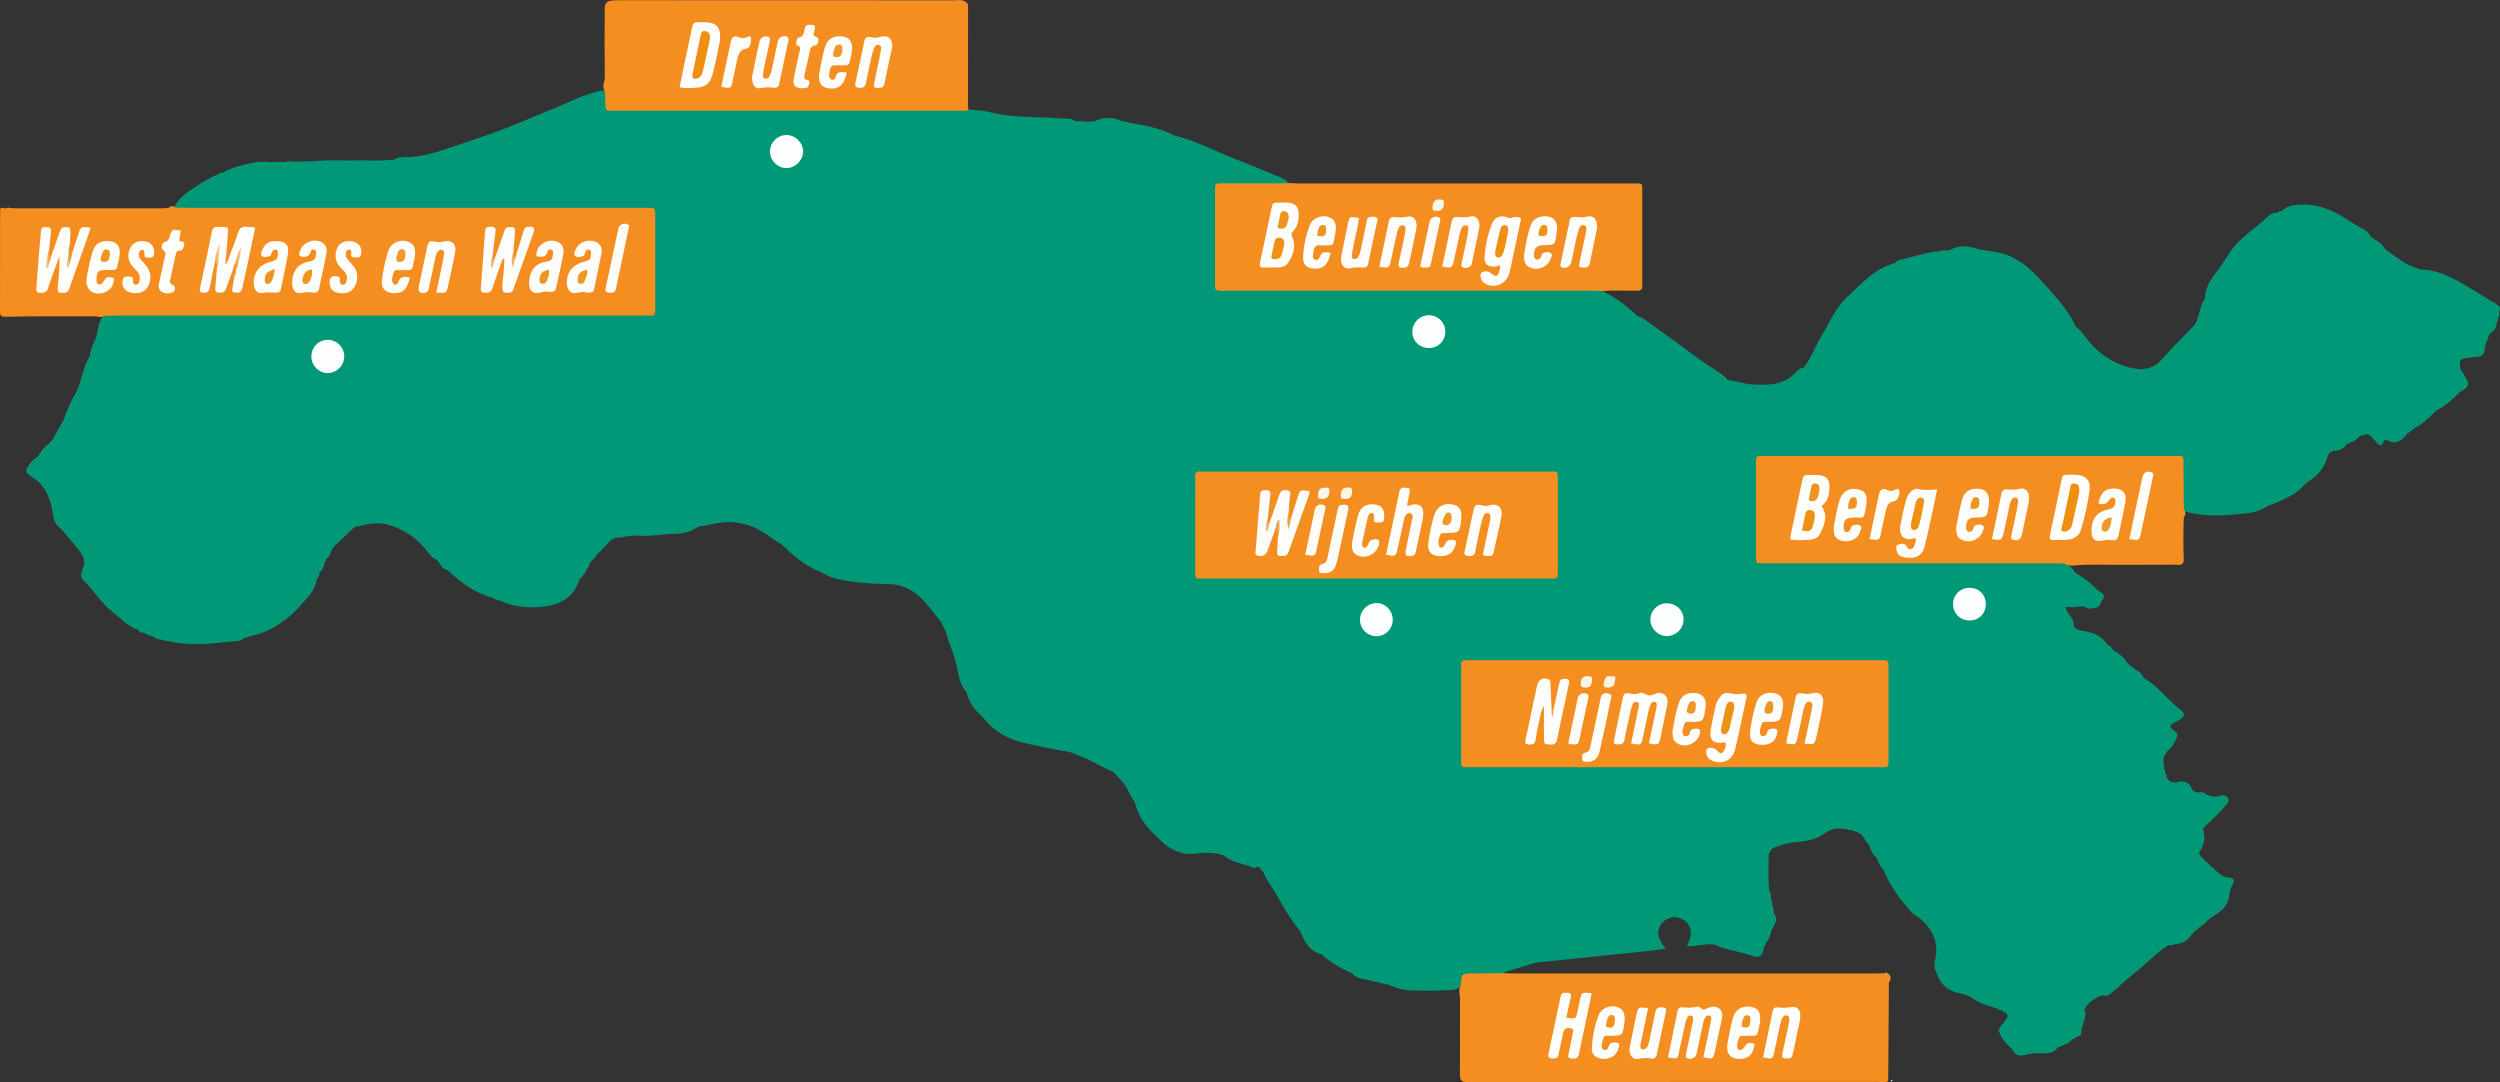 <?xml version="1.0" encoding="utf-8"?>
<!-- Generator: Adobe Illustrator 28.0.0, SVG Export Plug-In . SVG Version: 6.00 Build 0)  -->
<svg version="1.1" id="Laag_1" xmlns="http://www.w3.org/2000/svg" xmlns:xlink="http://www.w3.org/1999/xlink" x="0px" y="0px"
	 viewBox="0 0 2326 1007" enable-background="new 0 0 2326 1007" xml:space="preserve">
<rect x="0" y="0" width="2326" height="1007" fill="#333333" stroke="none"/>
<path fill="#009877" d="M1841.3,232c0.8,0.4,1.5,0.6,2.3,0.2c4.6,1,9.3,1.6,13.9,2.4c22.9,4,36.7,20.8,50.8,36.7
	c8.8,9.9,17.6,20.3,23,32.7l0,0c4.4,2.7,6.9,7,10,11c11.8,15.1,27.3,25,46.1,28.1c8.1,1.3,17-1,23.2-7.9
	c9.7-10.8,19.7-21.2,29.9-31.4c3.1-3.1,4.2-7.4,5.3-11.4c1.4-5.3,2.8-10.5,5.8-15.2l-0.1,0.1c0.3-8.6,4.2-15.6,9.2-22.2
	c5.1-6.7,9.8-13.7,14.4-20.8c7.7-11.9,19.7-19.4,30.1-28.4c4-3.5,7.5-8.3,13.8-7.9l-0.1,0c0.8-1.5,2.3-1.2,3.6-1.7
	c0.4,0.2,0.6,0.1,0.8-0.3c4.7-4.8,10.4-5.2,17-5.6c19.6-1.1,35,8,50.3,18.1c5.3,3.5,12.1,5.2,15.2,11.6l0,0
	c4.7,3.8,10.8,6.1,13.5,12.1l0,0c9.6,6.1,18,14.3,29.5,17.2c1.4,0.4,2.8,1.4,4.2,1.4c20.2,0.8,36.1,12.1,52.6,21.7
	c2.3,1.3,4.5,2.8,6.7,4.2c0.5,0.3,1,0.6,1.5,1c0.7,0.4,1.4,0.9,2.1,1.3c0.5,0.2,1,0.5,1.4,0.8c0.7,0.4,1.4,0.7,2.2,1.1
	c0.5,0.2,1,0.5,1.4,0.9c0.5,0.3,0.9,0.7,1.4,1c0.3,0.2,0.5,0.3,0.7,0.5c1.5,1,3.1,2,3,4.2c-0.9,1.4-1.2,2.8-0.6,4.4
	c0,0.6-0.2,1.2-0.4,1.8c-0.5,1.1-0.6,2.4-1,3.6c-0.2,0.6-0.4,1.2-0.6,1.7c-0.6,1.4-0.7,3-1,4.5c-0.2,0.6-0.4,1.2-0.7,1.8
	c-1.4,3.3-6,4.2-6.5,8.3c-0.1,0.7-0.3,1.3-0.6,2c-1.3,2.1-1.5,4.6-2.5,6.8c-0.4,0.3-0.4,0.7-0.2,1.1c0.2,6-2.7,8.9-8.8,8.6
	c-1.7-0.1-3.4,0.5-5.1,0.7c-10,1.2-10,1.2-8.8,10.8l0-0.1c1.5,2.4,3.2,4.7,4.6,7.2c4.1,7.5,3.4,9.4-4.4,13.5l0.1-0.1
	c-7.1,6.6-13.9,13.5-22.8,17.9l0.1-0.1c-6.5,6.2-12.5,13-21,16.6l0.1,0c-1.7,2-3.7,3.6-6,4.7l0,0c-4.8,6.5-10.3,11.1-18.9,6.3
	c-1.7-1-2.7-0.3-3.4,1.5c-2,5.8-4.5,2.5-6.9,0.3c-0.7-0.7,0.2,0.2-0.5-0.6c-6.4-7.8-6.4-7.8-15.6-4.5l0,0c-2.6,4.7-8,4.9-11.8,7.7
	l0.1-0.1c-2.4,3.5-5.6,5.3-10,5.5c-3.9,0.2-6.4,2.4-7.5,6.1c-2.9,10.3-9.6,17.5-18.4,23.1l0,0c-0.6,0.5-1,1-1.6,1.4l0.1-0.1
	c-0.5,0.6-1,1.2-1.7,1.5l0.1-0.1c-7.5,8.9-18.1,12.9-28.3,17.4c-2,0.9-4.1,1.5-6.2,2.2l0.1-0.1c-9.9,7.5-22,7-33.4,8.2
	c-11.8,1.2-23.8,0.9-35.7-1.3c-3.7-0.7-7.5-1-9.9-4.4c-2.7-10.6-1-21.4-1.3-32.1c-0.3-14.3-0.1-14.3-14.5-14.3
	c-121.4,0-242.9,0-364.3,0c-13.9,0-13.9,0-13.9,14.1c0,22.7,0,45.5,0,68.2c0,13.4,0,13.4,13.8,13.4c84.7,0,169.4,0,254.1,0
	c4.5,0,9-0.2,13.5,0.5c5.7,1.4,10,4.8,12.9,9.9l-0.1-0.2c0.9,0.1,1.4,0.7,1.8,1.5l-0.1,0c9.2,3.9,15.1,12,23.1,17.6
	c2.1,1.5,2.7,3.8,1,5.9c-2.2,2.8-2.4,7.7-7.1,7.8c-2.5,0.1-5.7,1.6-7.3,0.5c-5.5-4-11.2,0.1-16.7-1.2c-4.1-1-3.6,1.7-2.2,3.9
	c2.2,3.6,5.3,6.7,6.2,11l-0.3,0.4l0.3,0.4c0.2,4.1,2.3,5.3,6.4,6c9.8,1.6,19.6,4.1,25.2,13.7l0,0c2.6,0.3,3.5,2.5,4.7,4.3l0,0
	c5.1,3.3,10.4,6.5,13.4,12.1l-0.1-0.1c0.7,0.4,1.2,0.9,1.6,1.5l-0.1-0.1c0.6,0.4,1.1,1,1.6,1.5l0,0c0.5,0.5,1,1,1.6,1.4l0,0
	c3.7,2.8,8.5,4.3,10.3,9.3l-0.1-0.1c0.8,0.3,1.3,0.9,1.7,1.6l-0.1,0c6.5,3,11.2,8.3,16.2,13c5.6,5.2,10.7,10.9,16.8,15.6
	c5,3.9,4.5,6.2-0.8,9.6c-1.1,0.7-2.1,1.3-3.3,1.8c-4.8,2-7.7,4.2-1.5,8.3c1.7,1.1,3.7,2.8,2.5,5.5l0.1-0.1c-1.7,5.4-4.6,9.9-9,13.5
	l0,0c-0.9,1.6-1.8,3.3-3,4.6l0.1-0.1c-1.2,3.7-0.6,7.5-0.1,11.3c-0.2,0.4-0.2,0.7,0.2,0.9c1.3,1.3,0.1,3.3,1.4,4.6l0-0.1
	c1.4,1.2,0.2,3.3,1.5,4.6l0-0.1c2.2,3.2,5,4.2,9,3.2c5.7-1.4,10.9-0.9,13.4,5.8c1.1,2.7,3.5,3.8,6.7,3.8c1.8-0.1,4-1,5.5,1.1
	l-0.2-0.2c0.8,0.1,1.3,0.7,1.9,1.2l0,0c4.2,1.5,8.4,2.6,12.9,0.9c2.8-1,5.5-0.4,7.1,2.4c1.5,2.7-0.2,4.5-1.9,6.5
	c-6.6,7.7-14.3,14.4-21.3,21.7c0.1,0.5,0.1,1,0.2,1.5c1.3,2,0.1,4.6,1.3,6.6l0,0.2c-0.8,4.4-1.3,9-4.5,12.6l0.1-0.1
	c-1.4,2.5-0.1,4.3,1.6,5.9c5.8,5.8,11.7,11.4,18.2,16.5c1.4,1.1,2.8,1.9,4.7,2c8,0.5,8.7,2.4,4.3,10.2c-0.4,0.3-0.5,0.6-0.2,1
	c-1,1.5,0,3.6-1.4,5l0-0.1c-0.4,12.1-9.6,17-18.2,22.4l0.1-0.1c-0.3,0.8-0.9,1.4-1.8,1.5l0.1-0.2c-2.2,3.4-5.5,5.6-8.9,7.7l0.1-0.1
	c-0.4,0.8-0.9,1.4-1.8,1.5l0.1-0.1c-1.7,2.3-4.3,3.9-5.9,6.4c-3.5,5.3-8.9,7-15,7.3l0.1-0.1c-1.7,2-4.3,0.2-6.2,1.6l0.1-0.1
	c-11.2,7.1-20,17.1-30.4,25.1c-8.2,6.3-15.5,13.7-23.5,20.2c-1.6,1.3-3.2,1.7-5.5,1.2c-4.9-1.1-17.2,8.2-18,13.3
	c-0.1,0.7,0.5,1.4,1,1.9l0,0c0.2,7-4,13-4.1,20c0,2.3-3.2,2.7-5.2,3.7l0.2-0.1c-0.6,1.4-2.1,1.1-3,1.7l0.1-0.1
	c-3.4,4.5-8.8,5.5-13.6,7.5l0-0.1c-4,6.3-10.8,5.9-16.7,5.8c-4.8-0.1-9.4,0.2-13.7,1.5c-6.2,1.8-10-0.3-12.7-5.7l0.1,0.1
	c-5.1-4.7-9.9-9.8-12.1-16.6l0.1,0.1c-0.5-0.3-0.7-0.6-0.5-0.8c0.2-0.2,0.4-0.3,0.6-0.3l-0.1,0.1c0.8-2.7,2.5-4.7,4.3-6.8
	c5.4-6.2,5-7.7-2.1-11.5c-1.3-0.7-3-0.4-3.9-1.9l0.1,0.1c-8.5-2.5-17.1-4.8-24.2-10.4l0.1,0.1c-4.1-2.3-8.8-3.4-13.1-4.4
	c-11-2.7-16.7-9.6-19.8-19.8l0.1,0.2c-2.1-3.6-1.6-7.7-0.8-11.3c1.6-6.9,1.4-13.6-1-20.2l0.1,0.1c-3.5-8.7-9.1-15.5-17-20.7
	c-2.5-1.7-5.4-3.5-6.8-6.6l0.1,0.2c-10.6-10.9-18.2-23.7-24.2-37.6l0.1,0.1c-3.9-2.4-4.1-7-6.2-10.5l0.1,0.1
	c-3.4-2.7-5.2-6.4-6.2-10.5l0.1,0.1c-1.7-2.1-3.6-4.1-4.8-6.5c-2.7-5.8-8.1-7.1-13.4-8.6l0.1,0.1c-6.1-1.1-12.2-2.5-18.4,0l0.1-0.1
	c-0.8,1.1-2.2,1-3.2,1.5l0-0.1c-8.4,7.4-18.7,9.3-29.4,10c-6.2,0.4-12,2.4-17.9,4.3c-4.9,1.6-7.1,4.8-7.1,9.2
	c0,10.4-0.9,20.8,0.5,31.2c-0.2,0.4-0.2,0.8,0.2,1.1c1.4,1.8,1.5,3.9,1.3,6.1c0.1,0.5,0.2,1,0.3,1.4c1.5,1.8-0.1,4.4,1.4,6.2
	c-0.2,0.5-0.2,0.9,0.2,1.3c1.5,1.8-0.3,4.3,1.3,6.1l0-0.1c2,3.5,2.4,7-0.3,10.3l0.1-0.1c-0.5,1.1-0.3,2.4-1.5,3.2l0.1-0.1
	c-2.5,4.3-1.9,10-6.3,13.4l0.1,0c-0.5,1.1-0.3,2.5-1.5,3.2l0-0.1c-1.6,10.2-4.4,11.9-13.7,8.5c-9.6-3.5-20-4.3-29.5-8.4
	c-5.5-2.9-11.3-1.3-16.9-0.7c-4,0.4-7.9,0.9-12,1c5.6-11.4,4.7-19.3-2.6-24.3c-6.6-4.6-15.1-3.5-20.3,2.5c-5.8,6.7-4.9,14.3,3.2,24
	c-4.9,0.7-9.4,1.4-14,1.9c-34.5,3.6-69,7.2-103.6,10.7c-3.8,0.4-7.3,1.5-10.9,2.7c-7.8,2.6-15.9,4.2-23.4,7.7
	c-2.3,2.6-5.4,2.2-8.3,2.3c-5.7,0.1-11.4,0.5-17.1-0.1c-6.8-0.6-10.9,1.7-12,8.7c-4.7,5.4-11.4,4.4-17.3,4.8
	c-10.6,0.7-21.3,0.4-32,0.1c-6.7-0.2-12.9-2.9-19-5.3l0.1,0.1c-8.4-1.6-16.5-4.2-24.9-5.6c-3.7-0.6-7-2.2-9.5-5.2l0.1,0.1
	c-10.4-4.6-20.2-10.3-28.7-18l0.1,0.1c-11.3-2.5-15.4-11.8-19.6-21l0.1,0.1c-8.4-10.7-15.5-22.1-22-34.1
	c-3.9-7.3-9.8-13.5-12.5-21.6l0.1,0.1c-2.5-1.1-2.7-5.7-6.7-4.6l0.1-0.1c-1.4,1.7-2.8,1.6-4.2,0l0.1,0.1
	c-8.7-3.1-18.3-4.1-25.7-10.4l0.1,0c-1.2-1.3-3.5,0.1-4.5-1.8l0.1,0.1c-7.7-1.2-15.5-1.3-23.1-0.3c-12.7,1.6-22.7-3.8-31-11.5
	c-8.6-8-17.5-16.3-22.1-27.9c-1.3-3.2-2.1-6.6-3.3-9.8l0.1,0.1c-3-3.1-4.4-7.1-6.3-10.7c-3.4-6.3-8.3-11.3-13.5-16.2l0,0
	c-10.8-4.8-21-11.1-32.1-15.3c-3.2-1.2-6.2-2.9-9.6-3.5c-12.7-2-25.2-4.9-37.7-7.4c-14.9-3-29.3-9.6-39.5-22.1
	c-1.9-2.3-4.1-4.3-6.2-6.4c-5.4-5.3-9.3-11.5-11.1-19l0.1,0.1c-6.3-7.3-7.8-16.6-9.5-25.5c-2.1-11-7.6-20.9-10-31.7l0.1,0.1
	c-1.8-2.9-3.1-6.1-4.6-9.2l0.1,0.1c-7.5-8.5-13.5-18.2-22.6-25.5c-7.5-5.9-15.8-9.2-24.9-9.4c-17.6-0.5-35-1.2-52.1-5.6
	c-5-1.3-8.9-3.9-13.1-6.2l0.2,0.1c-14.4-5.2-25.3-15.3-36.1-25.6l0.1,0.1c-9.4-5-17.1-12.6-27.3-16.4c-9.2-3.5-18.6-4.9-28.1-3.8
	c-7.2,0.8-14.4,2.9-21.7,3.8l0-0.1c-6,4.3-13.2,6.8-20.1,6.8c-12.2,0-24.3,2.7-36.5,1.8c-6.5-0.5-12.8,1.4-19.3,1.9
	c-6,0.4-8.7,6.1-12.7,9.6c-2,1.8-3.4,4.4-6,5.5l0,0c-0.9,3.5-4.1,5.1-6.1,7.7l0.1-0.1c-2.6,6.1-5.7,11.9-10.6,16.5l0.1,0
	c-4.6,15.2-16.2,22.4-30.6,24.5c-14.3,2.1-28.7,1.2-42.3-4.9l0,0.1c-2.6-0.8-5.4-1.4-7.7-3l0.1,0.1c-16.5-4.5-29.7-14.4-41.9-25.8
	l0.1,0c-5.1-0.7-6.7-5.2-9.3-8.6l0,0.1c-0.6-0.4-1.1-1-1.6-1.6l0.1,0.1c-2.5-1.2-4.6-2.8-6.3-5.1c-10-13.9-23.7-23.4-39.9-27.6
	c-9.4-2.4-19.6,0.1-29.2,2.5l0-0.1c-7,5.5-12.7,12.4-19.6,18l0.2-0.2c-0.1,0.9-0.7,1.4-1.4,1.8l0.1-0.1c-2.1,3.5-2.2,8.1-6.2,10.4
	l0.1-0.1c-0.5,1.1-0.3,2.5-1.6,3.1l0.1-0.1c-0.6,3.5-1.1,7-4.3,9.3l0,0c-1.4,1.2,0,3.5-1.8,4.5l0.1-0.2c-0.6,1-0.4,2.4-1.5,3.2
	l0-0.1c-1.9,10.8-9.9,17.7-16.5,25.2c-8.6,9.7-19.2,17.3-31.2,22.7c-6.4,2.9-13.2,3.9-19.8,6.1l0.1-0.1c-3.9,4-9.5,2.9-14.1,3.4
	c-18.8,2.3-37.8,3.9-56.7-0.5c-5-1.2-10.2-1.1-14.5-4.5l0.1,0.1c-2.5-1.1-5.4-1.3-7.6-3.2l0.1,0c-2.3-0.4-4.9-0.2-5.9-3l0,0
	c-9.9-2.9-16.4-10.9-24.2-16.8c-10.5-8-16.9-20-26.6-29c-4.2-3.9-1.6-8.2-0.4-12.4l0,0.1c2.9-7.8-2-13.6-6.2-18.6
	c-5.4-6.4-10.3-13.3-16.5-19c-6.2-5.6-5.2-14-7.3-21.1l0.1,0.1c-2.9-10.2-7.4-18.8-16.9-24.9c-8.2-5.3-7.8-6.3-1.6-14.2
	c1.4-1.8,2.9-3.4,5.1-4.2l-0.1,0.1c0.3-0.7,0.9-1.3,1.5-1.7l-0.1,0.1c3.1-4.4,5.8-9.1,10.6-12l-0.1,0.1c0.4-0.7,0.9-1.2,1.5-1.7
	l-0.1,0.1c0.4-0.6,0.9-1.1,1.5-1.6l0,0c3.4-6.5,7.1-12.9,10.8-19.3l-0.1,0c2.9-9,7-17.6,11.8-25.8l0,0c4.9-10.7,5.9-22.8,12.3-32.9
	l-0.1,0.1c0.6-6.1,3-11.5,5.8-16.7l0,0.1c1.5-5.4,1.6-11,4-16.2c1.2-2.7,2.2-5.5,5.4-6.5c4.7-1.2,9.5-0.8,14.2-0.8
	c159.7,0,319.4,0,479.1,0c15.4,0,15.4,0,15.4-15.7c0-22.7,0-45.5,0-68.2c0-11.2-0.5-11.7-12-11.7c-93.7,0-187.4,0-281.2,0
	c-45.5,0-91,0-136.5,0c-4,0-8,0.2-11.9-0.5c-5.4-1.7-3-4.3-0.9-7.1c4.9-6.5,11.5-10.8,18.2-15.1c6.5-4.2,13.1-8.1,20.2-11.2l0,0
	c1.1-0.9,2.4-0.9,3.6-1.3c0.4,0.2,0.7,0.2,0.9-0.2c8.4-4.9,17.8-6.8,27.2-8.8l-0.1,0.1c7.5-2.1,15.1-0.4,22.6-1
	c3.7-0.3,7.4,0.6,11-0.6c8.3,0.8,16.6,0,24.9-0.2c13.6-1.4,27.1-0.2,40.7-0.6c9.6-0.3,19.3,0.8,28.8-0.6c1.3,0.5,2.6,0.2,3.9-0.2
	c4.5-3,9.7-2,14.6-2.3c16.2-1,31-6.7,46.1-11.7c19.9-6.6,39.7-13.3,58.9-21.5c15.3-6.6,30.8-12.5,46-19.4c7.7-3.5,15.7-6.3,23.9-8.5
	c3.1-0.8,6.5-2,8.5,2.1c2.6,14,2.6,14,17.2,14c101.6,0,203.2,0,304.7,0c4.5,0,9-0.6,13.3,1.1c8-0.4,16,0.9,23.6,2.7
	c21.4,5.1,43.2,3.4,64.7,5.3c3.9,0.3,8.1-0.6,11.5,2.2c2.3,0.4,4.7,0.8,7,0.2c3.3,1,6.7,1,10,0c0.9,0.4,1.7,0.3,2.5-0.2
	c8-3.5,16-3.5,24,0c0.2,0.4,0.5,0.5,0.9,0.2c1.6,0.9,3.6,0,5.1,1.4l-0.1,0c15,2.3,29.9,5,43.5,12.1l-0.1-0.1
	c19.5,4.7,37.1,14.1,55.6,21.4c12.4,4.9,24.9,9.9,37.1,15.2c3.4,1.5,7.1,2.4,10.2,4.6c2.2,1.5,4.3,3.4,0.1,5.2
	c-3.4,1-6.9,0.8-10.4,0.8c-14.5,0-29-0.1-43.5,0.1c-7.9,0.1-8.9,1-9,8.5c-0.2,26-0.2,51.9,0,77.9c0.1,8,1.2,8.9,9.2,9.2
	c2.7,0.1,5.5,0,8.2,0c108.4,0,216.8,0,325.1,0c4.5,0,9-0.2,13.4,0.4c12.6,6.5,24.4,14.3,34.5,24.5l0,0c2.8,1,5.5,2.1,7.9,3.9
	c13.7,10.3,27.9,19.9,41.6,30.3c8,6.1,16.6,11.7,25.2,17.3c3.5,2.3,7.1,4.6,9.5,8.3l0.1,0c8.1,0.7,15.9,3.8,24.1,4.1
	c14.2,0.6,28.3,0.7,39.1-11.1c2-2.2,4.3-4.3,7.6-4.5l-0.1,0c7.2-9,10.8-20.1,16.8-29.8c7.4-11.8,12.2-25,22.7-34.9
	c13.9-13.1,26.5-27.9,46.1-32.9l0,0.1c1.2-2.2,3.4-2.7,5.6-3.2c11.7-2.6,23-6.9,35.1-7.6c0.4,0.3,0.7,0.2,1-0.2
	c2.9-1.8,6.3,0.3,9.2-1.3l0,0.1C1823.3,227.4,1832.3,228.9,1841.3,232z"/>
<path fill="#F58E21" d="M163.1,193.1c4,0.1,8,0.3,12,0.3c142.2,0,284.3,0,426.5,0c1.5,0,3,0,4.5,0c2.5,0,3.5,1.4,3.5,3.8
	c0,1.5,0,3,0,4.5c0,28,0,56,0,84c0,1-0.1,2,0,3c0.3,3.5-1,5.2-4.7,4.9c-1.7-0.1-3.5,0-5.2,0c-164.4,0-328.8,0-493.2,0
	c-3.2,0-6.5,0.2-9.7,0.3c-2.8,2-5.9,0.3-8.8,0.4c-27.5,0.2-55-0.3-82.5,0.4c-3.9,0.1-5.5-0.7-5.5-4.7c0.1-31.2,0-62.5,0.1-93.7
	c0-1.4-0.1-3.2,2.2-2.9c1.5,0.5,3,0.5,4.5,0c0.5-0.6,1-0.6,1.5,0c2,0.1,4,0.4,5.9,0.4c45.5,0,91.1,0,136.6,0c2,0,4-0.2,5.9-0.4
	C158.8,191.5,161,191.3,163.1,193.1z"/>
<path fill="#F58E21" d="M1359.1,916.5c0.8-10.8,0.8-10.7,11.5-10.8c9.1,0,18.2-0.2,27.4-0.3c3.2,0.1,6.5,0.3,9.7,0.3
	c113.1,0,226.1,0,339.2,0c2.5,0,5-0.2,7.5-0.3c0.5-0.4,1-0.4,1.5,0.1c0.2,0.3,0.5,0.4,0.8,0.2c3.4,2.7,2.6,5.7,0.7,8.8
	c-0.1,15.7-0.2,31.4-0.3,47.1c-0.1,14.7-0.2,29.4-0.3,44.1c-2.5,1.9-5.3,0.9-8,0.9c-127.8,0.1-255.7,0-383.5,0.2
	c-6.1,0-7.1-2.5-7-7.5c0.1-23.2,0-46.4,0.1-69.7C1358.3,925.4,1356.7,920.8,1359.1,916.5z"/>
<path fill="#F58E21" d="M1920.8,524.4c-3.2-0.1-6.5-0.3-9.7-0.3c-89.2,0-178.4,0-267.6,0c-10.8,0-9.7,0.8-9.7-9.6c0-27,0-54,0-80.9
	c0-1.2,0-2.5,0-3.7c0.2-5.5,0.2-5.5,5.4-5.7c2.2-0.1,4.5,0,6.7,0c125.4,0,250.8,0,376.2,0c10.3,0,9.3-1,9.4,9.1
	c0.1,13.2,0.2,26.5,0.3,39.7c1.6,2.7,2.4,5.5,0,8.2c-0.5,13.5-0.5,27,0,40.5c-0.9,5.4-5.3,3.6-8.3,3.6c-14.2,0.3-28.4,0-42.6,0.2
	c-17.7,0.3-35.4-0.9-53,0.7C1925.6,526.2,1923,525.9,1920.8,524.4z"/>
<path fill="#F58E21" d="M900.6,102.5c-2.7,0.9-5.4,0.5-8.2,0.5c-106.8,0-213.6,0-320.4,0c-0.7,0-1.5,0-2.2,0
	c-6.5-0.1-6.5-0.1-6.6-6.7c-0.1-3.7-0.2-7.5-0.4-11.2c-3.2-4.6,0-9.2-0.1-13.8c-0.3-20.5-0.2-41-0.1-61.4c0-7.5,1.6-9.1,9.1-9.6
	c1.7-0.1,3.5-0.1,5.2-0.1c103.4,0,206.8,0,310.2,0.1c4.7,0,10.2-1.6,13.6,3.9c0,31.7-0.1,63.5-0.1,95.2c0,0.7,0.2,1.5,0.4,2.2
	c0.4,0.4,0.5,0.7,0.2,0.9C901,102.4,900.8,102.5,900.6,102.5z"/>
<path fill="#FDFDFD" d="M1759.6,1005c0.6-0.3,1-0.1,1.1,0.5c0,0.1-0.3,0.3-0.5,0.4c-0.5,0.1-0.9,0.1-1.4,0.2
	C1759,1005.7,1759.3,1005.4,1759.6,1005z"/>
<path fill="#F58E21" d="M1349.5,923.9c0.1,0.2,0.2,0.5,0.1,0.5c-0.2,0.1-0.4,0.1-0.6,0.2c-0.1-0.2-0.2-0.5-0.1-0.5
	C1349,924,1349.3,924,1349.5,923.9z"/>
<path fill="#FDFDFD" d="M1755.8,905.6c-0.5,0-1-0.1-1.5-0.1C1754.8,904.6,1755.3,904.7,1755.8,905.6z"/>
<polygon fill="#FDFDFD" points="1037.3,722.6 1036.9,723.2 1036.6,722.9 "/>
<path fill="#F58E21" d="M1557.9,713.8c-63,0-125.9,0-188.9,0c-0.7,0-1.5,0-2.2,0c-8.5,0.2-7.3-0.2-7.3-7.3c0-28.2,0-56.5,0-84.7
	c0-1.2,0.1-2.5,0-3.7c-0.1-3,1.5-3.9,4.2-3.9c1.7,0.1,3.5,0,5.2,0c126.2,0,252.4,0,378.6,0c1,0,2,0,3,0c6.5,0.1,6.6,0.1,6.6,6.7
	c0,28.7,0,57.5,0,86.2c0,6.6-0.1,6.7-7.2,6.7c-44,0-88,0-131.9,0C1597.9,713.8,1577.9,713.8,1557.9,713.8z"/>
<path fill="#F58E21" d="M1198.4,170.3c3.7,0.1,7.5,0.4,11.2,0.4c103.1,0,206.2,0,309.3,0c9.9,0,9.1-1.3,9.1,9.3
	c0,27.2,0,54.4,0,81.6c0,1.2-0.1,2.5,0,3.7c0.4,3.9-1.2,5.3-5.1,5.2c-8.2-0.2-16.5-0.1-24.7-0.1c-2.2,0-4.5,0.2-6.7,0.4
	c-3.2-0.1-6.5-0.3-9.7-0.3c-113.4,0-226.9,0-340.3,0c-12.3,0-11,1.1-11-10.7c0-26.5,0-53,0-79.4c0-1.5,0-3,0-4.5
	c0.2-5.1,0.2-5.3,5.7-5.3c17-0.1,34,0,51,0C1190.9,170.6,1194.6,170.4,1198.4,170.3z"/>
<path fill="#F58E21" d="M1281,538.3c-52.2,0-104.5,0-156.7,0c-1.5,0-3,0-4.5,0c-8.4,0-7.8,0.7-7.8-7.5c0-24.7,0-49.5,0-74.2
	c0-4.5,0.1-9,0-13.5c-0.1-3.2,1.2-4.6,4.4-4.4c1.5,0.1,3,0,4.5,0c106.5,0,212.9,0,319.4,0c9.6,0,9.1-0.6,9.1,8.8
	c0,27.7,0,55.5,0,83.2c0,1-0.1,2,0,3c0.5,3.8-1.6,4.8-4.9,4.6c-1.5-0.1-3,0-4.5,0C1387,538.3,1334,538.3,1281,538.3z"/>
<path fill="#FDFEFE" d="M1551.2,561.3c8.5,0.1,15.3,6.8,15.2,15.2c0,8.2-7,15.2-15.3,15.3c-8.5,0.1-15.9-7.3-15.6-15.8
	C1535.8,567.7,1542.6,561.2,1551.2,561.3z"/>
<path fill="#FEFEFE" d="M747.2,140.8c0.2,8-7,15.4-15.1,15.6c-8.2,0.2-15.4-6.6-15.7-14.9c-0.3-8.6,6.8-15.9,15.4-15.9
	C740,125.7,747,132.5,747.2,140.8z"/>
<path fill="#FDFEFE" d="M1295.8,576.3c0.1,8.5-6.4,15.4-14.8,15.6c-8.6,0.3-15.8-6.9-15.7-15.5c0.1-8.3,7-15.2,15.3-15.3
	C1288.7,560.9,1295.7,567.9,1295.8,576.3z"/>
<path fill="#FDFEFE" d="M1832.7,577.3c-8.6,0.1-15.3-6.2-15.6-14.7c-0.2-8.8,6.5-15.7,15.4-15.7c8.7,0,15,6.4,15.1,15.1
	C1847.6,570.7,1841.3,577.2,1832.7,577.3z"/>
<path fill="#FDFEFE" d="M304.7,316.2c8.3-0.2,15.3,6.5,15.6,14.9c0.3,8.6-6.8,15.9-15.4,16c-8.2,0-15.1-6.9-15.2-15.3
	C289.7,323.1,296.2,316.4,304.7,316.2z"/>
<path fill="#FDFEFE" d="M1329.1,323.8c-8.5-0.1-15.2-6.9-15.1-15.3c0.1-8.3,6.9-15.1,15.3-15.2c8.8,0,15.7,7.1,15.4,15.7
	C1344.5,317.6,1337.7,324,1329.1,323.8z"/>
<path fill="#FEFDFC" d="M217,250.1c-2.2,6-4.3,12.1-6.6,18.1c-0.8,2.1-1.6,3.9-4.5,4.1c-4.8,0.3-5.8-0.3-5.5-5.1
	c0.4-6.2,1-12.3,1.5-18.5c1.9-3.7-0.9-7.5,0.2-11.3c1.6-3.3,0.9-6.9,1.7-9.3c0.3,1-1,2.9-0.7,4.8c-0.9,3.3-1.1,6.7-2.9,9.7
	c-1.7,8.3-3.5,16.6-5,25c-0.7,3.6-2.4,5-6.1,4.8c-3.2-0.2-3.6-1.4-3-4.3c3.8-17.6,7.5-35.2,11.1-52.8c0.6-2.9,2-4.2,5.1-4.2
	c11.9,0.2,10-0.9,9.4,10c-0.4,8.2-1.4,16.3-2.2,25.2c3-3.2,3.5-6.8,4.7-10c2.5-6.5,5.1-13,7.2-19.7c1.4-4.3,3.7-6.2,8.2-5.6
	c2.4,0.4,5-0.4,7.8,1c-2.6,12.2-5.1,24.4-7.7,36.6c-1.3,6.1-2.6,12.2-4,18.3c-1.2,5-2.3,5.8-7,5.3c-2.2-0.2-3.1-1.1-2.6-3.4
	c0.8-4.2,1.5-8.3,2.2-12.5c0.9-1.5,0.1-3.4,1.1-4.8c0.2-0.4,0.3-0.9,0.2-1.4c1.4-1.9,0.2-4,0.7-6c1.1-3.2,0.7-6.9,2.4-8.9
	c-0.8,1.3-1.7,3.5-1.7,6c-0.3,1.8-1.2,3.3-2.7,4.4c-0.3,0.4-0.4,0.8-0.3,1.2C217.4,247.8,217.6,249.1,217,250.1z"/>
<path fill="#FDFDFC" d="M459.7,242.5c3.1-8.9,6.1-17.8,9.2-26.6c0.8-2.3,1.4-4.6,4.8-4.7c4.9-0.2,5.7,0.3,5.4,5.2
	c-0.4,6.2-1,12.3-1.5,18.5c-1.6,4.1,0.9,8.3-0.4,11.4c-0.6-1.5,0.6-3.5,2-5.4c2.6-8.6,5.2-17.2,7.9-25.8c0.6-1.9,1.1-3.7,3.8-4
	c6-0.7,7.2,0.5,5.2,6.2c-5.9,16.7-11.9,33.4-17.9,50.1c-0.7,2.1-1,4.3-3.9,4.8c-5.5,1-7.2-0.3-6.9-6c0.4-8.5,2.1-16.8,1.7-25.8
	c-2.3,1-2.4,3.1-3,4.8c-2.7,7.5-5.3,15.1-7.9,22.6c-0.8,2.5-1.8,4.4-5.1,4.5c-5.4,0.2-6-0.2-5.6-5.7c1.2-16.7,2.4-33.4,3.7-50.1
	c0.4-5.1,1-5.4,5.8-5.5c3.3,0,4.5,1.1,4,4.5c-1.1,7.9-1.9,15.9-2.9,23.8c-1.3,2.6,1.1,5.7-0.4,7.4
	C457.8,245.9,458.1,243.9,459.7,242.5z"/>
<path fill="#FDFDFC" d="M66.8,236.6c1.9-5.9,3.9-11.8,5.8-17.8c2.5-8.1,2.5-8.2,11.8-6.9c-1.5,4.3-2.8,8.5-4.3,12.7
	c-5,14.1-10,28.2-15.1,42.3c-0.9,2.4-1.3,5.3-5.1,5.5c-5.8,0.3-6.7-0.3-6.1-6c0.9-9.3,1.7-18.6,1.5-28.2
	c-3.5,9.8-7.2,19.5-10.4,29.4c-1.2,3.9-3.3,4.9-7.1,4.9c-3.5-0.1-4.2-1.5-4-4.6c0.6-7.5,1.1-14.9,1.7-22.4
	c0.8-9.9,1.6-19.9,2.6-29.8c0.4-4.2,1.2-4.5,5.8-4.4c3.9,0.1,3.7,2.4,3.4,5c-0.6,5.7-1.1,11.4-1.7,17.1c-1.4,2.7-0.1,5.6-0.3,8.4
	c-0.3,0.9-0.7,1.7-0.9,2.6c-0.1,0.7-0.1,1.4-0.2,2.1c0.2-0.5,0.1-1,0.2-1.5c0.6-2,1.3-3.9,2.8-5.4c2.8-7.9,5.7-15.9,8.4-23.8
	c0.8-2.5,1.6-4.5,4.9-4.5c4.4,0,5.1,0.4,5,5c-0.1,3.7-0.3,7.4-0.5,11.2c-1.3,3.8-0.5,7.6-0.1,11.3c-1.4,3.4-1.3,7.1-1.9,10.2
	c0.1,0.1,0-0.3,0.1-0.8c0.4-1.5,0.6-2.9,0.7-4.4C64.2,241,65.1,238.6,66.8,236.6z"/>
<path fill="#FDFDFB" d="M405.9,272.5c2.4-11.3,4.5-21.3,6.5-31.3c0.4-1.9,0.7-3.9,0.8-5.9c0.1-1.4-0.7-2.4-2-2.8
	c-1.3-0.4-2.5,0.1-3.4,1c-2.1,2.1-2.5,4.9-3,7.5c-1.9,8.5-3.5,17.1-5.5,25.6c-0.5,2-0.3,4.6-3.1,5.5c-5.2,1.6-7.6-0.5-6.5-5.8
	c2.5-12,5-23.9,7.6-35.9c1.2-5.7,2.1-6.5,7.4-5.5c3,0.5,5.6,0.4,8.6-0.3c7.1-1.5,11.5,2.5,10.2,9.6c-2,11.5-4.7,23-7.2,34.4
	C414.9,274.7,410.3,271.4,405.9,272.5z"/>
<path fill="#FDFDFB" d="M545.7,272.3c-2.6-1.3-5.5-0.5-8.7,0.2c-5.5,1.2-8.9-1.9-9.5-7.7c-1.1-10.1,4.8-18.3,14.9-21
	c6.5-1.7,7.2-2.3,7.4-7.3c0.1-1.7,0.5-3.7-1.9-4.2c-1.8-0.4-2.6,0.9-3.4,2.3c-0.7,1.3-0.5,3.2-2.2,3.7c-2.4,0.7-5.1,1.6-7.1-0.1
	c-1.8-1.5-0.5-3.8,0.2-5.6c2.8-7.7,13.8-11.2,20.7-6.5c3.2,2.2,4.3,5.5,3.6,9.2c-2.2,11.2-4.7,22.4-6.9,33.7
	C551.8,273,548.9,272.1,545.7,272.3z"/>
<path fill="#FDFDFA" d="M271.8,262.3c0.5-8.7,4.1-16.9,15.6-18.9c5.3-0.9,6.6-2.9,6.7-7.9c0-1.3-0.1-2.6-1.4-3.1
	c-1.7-0.7-3.2,0-3.6,1.5c-1.1,4.2-3.8,5.4-7.8,5c-2.2-0.2-3.1-0.9-2.8-3.2c1.4-9.5,13.2-15,21.4-9.9c4.1,2.5,4.4,6.5,3.7,10.5
	c-0.9,5.4-2.2,10.7-3.3,16.1c-1.1,5.1-2.3,10.2-3.2,15.3c-0.6,3.8-2.7,5.1-6.2,4.5c-3.4-0.6-6.5-0.6-9.9,0.2
	C274.8,273.9,271.6,269.9,271.8,262.3z"/>
<path fill="#FDFDFB" d="M492.3,262.5c0.4-8.7,3.9-16.9,15.5-19c5.7-1,6.1-1.9,6.7-7.1c0.2-1.9,0.3-3.7-1.9-4.2
	c-1.7-0.4-3,0.6-3.3,2.2c-0.9,4.8-4.5,4.5-8.1,4.5c-2,0-2.4-1.2-2.2-2.9c1.2-9.6,12.9-15.3,21.2-10.2c4.7,2.9,4.5,7.4,3.7,11.9
	c-1.5,7.6-3.2,15.1-4.8,22.6c-0.2,1-0.5,1.9-0.7,2.9c-1.8,8.9-1.8,8.9-11.1,8c-1.4-0.1-2.3,0.5-3.5,0.8
	C495.5,274,492.1,271.1,492.3,262.5z"/>
<path fill="#FDFDFB" d="M256.2,224.3c9.6-0.1,13.1,3.4,11.6,12.3c-1.8,10.8-4.3,21.5-6.4,32.3c-0.7,3.4-3,3.6-5.6,3.4
	c-3.6-0.3-7.1-0.6-10.8,0.2c-4.9,1.1-7.9-1.8-8.7-6.9c-1.6-10.3,4.4-19.1,14.7-21.8c6.3-1.7,7.1-2.4,7.5-7.3
	c0.1-1.7,0.5-3.7-1.9-4.2c-1.7-0.4-2.8,0.8-3.5,2.2c-0.7,1.5-0.6,3.7-2.8,4c-2.2,0.3-4.8,1.4-6.5-0.2c-2-1.8-0.3-4.2,0.4-6.1
	C246.5,226.6,250.8,224.1,256.2,224.3z"/>
<path fill="#FDFDFA" d="M105.9,258.6c0.1,6-2.1,10.7-7.8,13.1c-10.5,4.5-19.3-1.9-17.5-13c1.3-8.1,3.1-16.2,5.4-24
	c2.3-8.1,7.6-11.1,15.9-10.3c6.2,0.6,9.5,4,9.5,10.3c0,4.8-1.4,9.3-2.5,13.9c-0.5,2.2-2,2.6-3.9,2.6c-2,0-4,0-6,0
	c-7.8,0-8.8,1.1-9.2,8.9c-0.1,1.9,0.1,3.7,2,4.4c2,0.7,3.2-0.7,4.2-2.2C99.3,257.3,99.4,257.3,105.9,258.6z"/>
<path fill="#FDFDFB" d="M381.3,258.1c-2.5,11.6-6.7,15.3-16,14.6c-6.7-0.5-10.8-4.6-10-11.3c1.1-9.4,2.9-18.8,5.9-27.7
	c2.7-8.1,10.9-11.6,18.9-8.6c3.9,1.5,5.9,4.4,6.1,8.6c0.4,5.1-1.3,9.8-2.3,14.7c-0.4,1.9-1.6,3-3.7,2.9c-2.7,0-5.5-0.1-8.2,0
	c-2.1,0.1-4.7-0.8-5.7,2.2c-1,3.3-2.5,6.9-0.6,10.1c1.4,2.3,4.2,1.2,4.7-0.7C372.1,256.8,376.2,257.2,381.3,258.1z"/>
<path fill="#FDFDFA" d="M126.2,272.8c-9,0-13.7-5.3-11.9-12.7c0.7-3.2,3-2.8,5.2-2.8c1.9,0,4.2-0.3,4.2,2.8c0,0.7-0.1,1.5,0,2.2
	c0.2,1.3,0.9,2.4,2.3,2.6c1.7,0.2,2.9-0.8,3.4-2.3c1.2-3.5,0.9-6.9-1.5-9.8c-1.6-1.9-3.4-3.6-5-5.5c-4.2-5.2-4.5-11-1.6-16.8
	c2.6-5.3,9.2-7.5,15.6-5.5c4.7,1.5,7.1,5.9,6.5,11.3c-0.3,3.1-2.2,3.5-4.6,3.5c-2.3-0.1-4.7,0.3-4.4-3.3c0.1-0.7,0-1.5-0.2-2.2
	c-0.2-1.1-0.8-1.8-2-1.8c-1.1,0-1.8,0.6-2.3,1.5c-1.6,2.8-0.8,5.3,1.1,7.5c2.1,2.5,4.4,4.8,6.2,7.4c4,5.8,3.5,14.2-0.8,19.6
	C133.5,271.7,129.8,272.9,126.2,272.8z"/>
<path fill="#FDFDFA" d="M324.5,224.3c7.4-0.1,12.1,4,11.7,10.5c-0.2,2.7-0.9,5-4.4,4.7c-2.6-0.2-6,0.8-4.9-4
	c0.3-1.5-0.3-3.2-2.2-3.2c-2.3,0-2.7,1.9-3,3.6c-0.4,2.4,0.8,4.3,2.3,6.1c2.1,2.4,4.4,4.8,6.2,7.5c3.3,5.1,2.7,13.4-1,18.4
	c-3.8,5.2-9.2,5.5-14.9,4.5c-4.8-0.9-7.3-4.1-7.7-8.9c-0.4-5.4,2.7-7.8,8-6.2c2.2,0.6,1.6,2.1,1.5,3.6c-0.1,1.9,0.3,3.7,2.5,4
	c2.6,0.4,3.4-1.8,3.9-3.7c1.3-4.5-0.9-7.8-4-10.6c-5-4.6-7.4-10-5.8-16.8C314.1,227.8,318.3,224.4,324.5,224.3z"/>
<path fill="#FDFDFA" d="M168.3,214.5c-0.5,2.7-0.9,4.9-1.3,7.1c-0.2,1.2-0.8,2.6,1.1,2.9c2.2,0.3,4.1,0.8,3.2,3.6
	c-0.7,2.3-0.7,5.2-4.3,5.1c-2.8-0.1-3.1,2-3.6,4c-1.7,7.5-3.4,15.1-5,22.7c-0.5,2.2-0.5,4.1,2.5,5.3c2.8,1.1,2.4,5.9-0.4,6.9
	c-3.3,1.2-7,1.3-10.1-0.7c-3-1.9-3-5.1-2.4-8.1c1.6-7.8,3.6-15.6,5.2-23.4c0.5-2.4,2-4.8-1.4-7.2c-2.6-1.8-1.4-6.8,1.8-7.7
	c2.8-0.8,3.4-2.4,4.1-4.6C159.9,213.2,159.9,213.2,168.3,214.5z"/>
<path fill="#FDFDF9" d="M567.6,272.2c-3.5,0.4-4.8-0.9-4.1-4.3c4-18.5,7.9-37,11.9-55.4c0.8-3.7,5.5-5.5,8.7-3.7
	c2.2,1.2,0.9,3,0.6,4.6c-2.9,13.6-5.7,27.3-8.6,40.9c-0.9,4.4-1.9,8.7-2.7,13.2C572.8,271.1,571.1,272.9,567.6,272.2z"/>
<path fill="#EEBA70" d="M200.3,242.6c-0.7-3.7,1.5-6.9,1.6-10.4c3.7,0.3,1.7,2.8,1.7,4.5c-0.7,4,0.6,8.3-1.6,12.1
	C201,246.8,202.6,244.2,200.3,242.6z"/>
<path fill="#EA9D38" d="M66.8,236.6c0.4,2.7-1.3,4.9-1.6,7.4c-3.6-0.4-1.7-2.8-1.7-4.6c0.5-4.1-0.4-8.3,1.6-12.1
	C66.1,230.3,64,233.9,66.8,236.6z"/>
<path fill="#E8B468" d="M479.1,240.9c-0.5,2.5-1.1,5.1-1.8,8.6c-1.6-6.7-1.5-8.6,0.2-14.6C478.4,236.8,477,239.3,479.1,240.9z"/>
<path fill="#EEAA4D" d="M47.2,239.5c0.3,2.2-1.2,3.9-1.5,6c-2.9,0.3-2-1.6-1.8-3.1c0.5-3-0.3-6.3,1.7-9
	C46.4,235.3,45,237.9,47.2,239.5z"/>
<path fill="#EBBB79" d="M459.7,242.5c0.3,2.4-1.1,4.2-2.6,7.9c-0.6-4.9-1-8,1-11C458.5,240.5,458.4,241.9,459.7,242.5z"/>
<path fill="#EDA546" d="M221.5,244.3c-0.3,2,0,4.2-1.6,5.9c-0.4-1.5,0.3-3.3-1.3-4.4c0.4-1.5,0.9-3.1,1.3-4.6
	C222.8,241,221.9,242.7,221.5,244.3z"/>
<path fill="#EDA546" d="M219.6,251.5c0.3,1.8,0.2,3.5-1.1,4.8C218.1,254.6,218,252.9,219.6,251.5z"/>
<path fill="#EDA546" d="M217,250.1c-0.3-1.3,0.3-2.3,1.2-3.1C218.4,248.3,218.2,249.4,217,250.1z"/>
<path fill="#FDFDFB" d="M1551.9,983.8c2.1-10.2,4.2-20.4,6.3-30.6c0.8-3.9,1.8-7.8,2.4-11.7c0.5-3,1.7-4.6,4.8-4.3
	c4.4,0.4,8.7,0.6,13-0.4c1.4-0.3,3.2,0,4.2,1.1c2,2.2,3.7,1.2,5.9,0.2c3.8-1.8,7.9-2.3,11.3,0.5c3.2,2.7,2.9,6.6,2,10.4
	c-2.1,9.5-4,19-6.1,28.5c-1.8,8.1-1.8,8.1-10.9,6.2c2.1-10,4.2-19.9,6.3-29.9c0.4-1.9,0.8-3.9,1-5.9c0.1-1.2,0-2.6-1.6-3
	c-1.3-0.4-2.5,0.1-3.4,1.1c-1.7,2-2.2,4.4-2.7,6.9c-1.9,9-3.8,18.1-5.8,27.1c-0.9,4.2-5.2,6.3-8.9,4.5c-1.8-0.9-1.3-2.4-1-3.8
	c2-9.3,3.9-18.6,5.8-27.8c0.3-1.5,0.7-2.9,0.8-4.4c0.1-1.5,0.1-3.1-1.8-3.6c-1.7-0.4-3,0.5-3.7,1.9c-0.8,1.8-1.5,3.7-1.9,5.6
	c-1.9,8.5-3.7,17.1-5.6,25.6C1561,985.5,1560.9,985.5,1551.9,983.8z"/>
<path fill="#FDFDFB" d="M1457.4,946.9c8.8,1.3,8.8,1.3,10.4-6.4c0.8-3.7,1.5-7.3,2.4-11c1.4-6,1.4-6,7.2-5.8c1,0,1.9,0.3,3.5,0.6
	c-1.9,9.3-3.8,18.2-5.7,27.2c-2,9.5-4.1,19-6,28.6c-0.6,3.1-1.8,4.9-5.3,4.8c-4.7-0.1-5.3-0.5-4.4-5.1c1.2-5.9,2.6-11.7,3.6-17.6
	c0.3-1.8,2.1-4.6-1.6-5.4c-4.1-1-6.2,0.2-7.1,4.1c-1.1,4.9-2.1,9.8-3.1,14.6c-0.4,1.7-1,3.4-1.1,5.1c-0.3,3.6-2.4,4.4-5.6,4.3
	c-3.3-0.1-4.6-1.2-3.9-4.5c1.5-7.1,3-14.2,4.5-21.2c2.2-10.3,4.3-20.5,6.5-30.8c0.5-2.1,0.6-4.6,3.8-4.7c5.5-0.1,7.3-0.2,5.7,5.9
	C1459.6,935.1,1458.7,940.7,1457.4,946.9z"/>
<path fill="#FDFDFB" d="M1533.4,937.9c-2.1,10.2-4.2,20-6.2,29.8c-0.3,1.5-0.7,2.9-0.9,4.4c-0.2,1.7-0.4,3.7,1.9,4.2
	c1.9,0.4,3.4-0.6,4.3-2.2c1.4-2.4,1.9-5.1,2.5-7.8c1.7-8.1,3.4-16.1,5-24.2c0.7-3.4,2.1-5.3,6-4.9c4.2,0.4,4.7,0.6,3.8,5
	c-2.7,12.7-5.6,25.3-8.1,38.1c-0.8,4-2.7,5.2-6.1,4.5c-3.7-0.8-7.1-0.5-10.8,0.3c-4.7,1-7.5-1.5-8.5-6.3c-0.5-2.3,0-4.5,0.4-6.7
	c2-9.3,3.8-18.6,5.8-27.9C1524.2,936.8,1524.2,936.8,1533.4,937.9z"/>
<path fill="#FDFDFB" d="M1640.4,983.7c3-14.3,6-28.7,8.9-43c0.7-3.4,2.9-3.8,5.5-3.4c3.9,0.6,7.6,0.3,11.5-0.3
	c5.7-0.9,8.8,2.3,8.7,8.3c-0.2,6.3-2.3,12.2-3.4,18.3c-1,5.4-2.1,10.7-3.4,16.1c-1.1,4.9-1.8,5.2-6.5,5.1c-3.9,0-3.8-2.2-3.3-4.9
	c1.7-7.8,3.4-15.6,5-23.4c0.6-2.7,1.1-5.4,1.4-8.1c0.2-1.5-0.4-3-2.1-3.6c-1.6-0.5-3,0.3-3.9,1.6c-1.3,1.9-1.9,4-2.4,6.2
	c-1.8,8.5-3.7,17-5.5,25.5C1649.4,985.6,1649.2,985.7,1640.4,983.7z"/>
<path fill="#FDFDFA" d="M1632.4,971c-0.8,10.2-6.4,15.1-16,14.1c-5.9-0.6-9-3.7-9.4-9.7c-0.1-1.5-0.1-3,0.2-4.5
	c1.6-7.8,2.9-15.7,5-23.4c2.4-8.8,9-12.4,17.9-10.5c4.2,0.9,6.7,3.4,7.3,7.5c0.9,5.8-0.9,11.4-2.2,17c-0.4,1.7-1.9,2.2-3.5,2.2
	c-2.5,0-5-0.1-7.5,0.1c-2.1,0.1-5.1-1-6.1,1.5c-1.2,2.9-2.4,6.1-1.7,9.4c0.2,1.3,1.1,2.3,2.5,2.3c1.7,0,2.7-1,3.6-2.3
	C1626.1,969.7,1626.1,969.7,1632.4,971z"/>
<path fill="#FDFDFB" d="M1511.6,948.6c-0.1,1-0.2,2-0.3,3c-1.4,11.9-1.4,11.9-13.4,12.2c-2.1,0.1-4.9-1.1-5.9,1.7
	c-1.1,3-2.2,6.1-1.5,9.5c0.3,1.1,1.1,1.8,2,1.9c2,0.3,3.6-0.8,4-2.7c1.1-4.8,4.6-4.4,8.1-4.1c1.6,0.2,2.2,1.1,1.9,2.5
	c-1,4.8-2.8,9.2-7.7,11.2c-4.9,1.9-9.8,2.2-14.3-0.9c-2.7-1.8-3.7-4.7-3.5-7.9c0.7-10.5,2.6-20.9,6.4-30.6
	c2.9-7.2,12.2-10.1,19.1-6.7C1510.3,939.7,1511.7,942.8,1511.6,948.6z"/>
<path fill="#FDFDFC" d="M1694.8,470.7c6.3,9.3,2.7,17.8-1.5,26.1c-1.6,3.3-5.1,4.9-8.7,5.3c-6.2,0.6-12.4,0.8-18.8-0.1
	c-0.2-5.3,1.7-10,2.6-14.8c2.6-13,5.3-25.9,8.1-38.8c1.4-6.5,1.4-6.5,8.4-6.5c2.5,0,5,0,7.5,0.2c6.8,0.6,9.9,3.9,9.7,10.7
	C1702.1,459.6,1701,466.2,1694.8,470.7z"/>
<path fill="#FDFDFB" d="M1802.4,455.2c-4,18.4-7.4,35.5-11.5,52.5c-2.8,11.4-10.9,12.5-20.5,10.6c-2.8-0.6-4.9-2.5-5.6-5.5
	c-0.5-2.1-1.4-5.1,1.1-6c2.3-0.9,5.6-1.7,7.6,0.8c1.2,1.5,1.6,3.8,4.2,3.3c2.7-0.5,3.3-2.8,4-4.9c0.5-1.4,1-2.8,0.7-4.5
	c-1.5-1.8-3.1,0-4.7,0.1c-5.6,0.5-9.1-2.2-9.8-7.8c-0.1-1.2-0.2-2.5,0-3.7c1.7-8.6,3.2-17.2,5.7-25.6c0.8-2.7,2.1-5,4.2-7
	c1.7-1.6,4-3.1,6-2.7C1789.8,456.2,1795.7,456.1,1802.4,455.2z"/>
<path fill="#FEFDFC" d="M1917,502.3c-10.8,0-11.1,1.9-8.5-10.3c3.3-14.9,6.3-29.8,9.4-44.7c1.2-5.5,1.2-5.5,6.8-5.6
	c2.5,0,5-0.1,7.5,0.1c8.6,0.7,13.1,5.3,12,13.8c-1.6,12.4-4.3,24.6-7.8,36.6c-1.9,6.4-6.6,9.8-13.4,10
	C1921,502.4,1919,502.3,1917,502.3z"/>
<path fill="#FDFDFB" d="M1853.3,501.6c3-14.1,6-27.7,8.6-41.4c0.7-3.7,2.4-5.3,6-4.8c3.6,0.5,7.1,0.4,10.8-0.6
	c5.3-1.4,9.1,2.2,9.2,7.8c0.1,2.8-0.5,5.4-1.1,8.1c-2,9-3.7,18.1-5.7,27.1c-0.9,4.1-4.5,5.8-8.4,4.3c-2.5-0.9-1.5-2.9-1.2-4.4
	c1.6-7.8,3.4-15.6,5-23.4c0.6-2.7,0.9-5.4,1.2-8.1c0.1-1.2-0.2-2.5-1.6-3.1c-1.6-0.6-3-0.1-4,1.1c-1.4,1.8-2,4-2.4,6.2
	c-1.7,8.3-3.6,16.6-5.4,24.8C1862.5,502.9,1862.5,502.9,1853.3,501.6z"/>
<path fill="#FDFDFB" d="M1952.4,468.6c2.2-10.4,6-14,14-14.1c8.6,0,12.5,4.4,11,12.9c-1.4,7.8-3.2,15.6-4.8,23.4
	c-0.4,1.9-0.8,3.9-1.2,5.9c-1.3,5.7-2.2,6.6-8.1,5.7c-2.6-0.4-4.7-0.2-7.1,0.5c-6.3,1.8-10.2-1.2-10.3-7.8
	c-0.2-10.2,3.2-18.6,15.7-21.1c4.8-1,6.7-3.6,6.6-8c0-1.4-0.5-2.5-1.8-2.9c-1.4-0.5-2.4,0.2-3.2,1.2
	C1958.9,469.5,1958.9,469.5,1952.4,468.6z"/>
<path fill="#FDFDFB" d="M1725.2,481.5c-0.2,0-0.5,0-0.7,0c-7.1,0-9.5,2.6-9.2,9.9c0.1,1.6,0.5,3.1,2.2,3.5c1.5,0.3,2.9-0.2,3.8-1.6
	s0.7-3.7,2.5-4.4c2.3-0.8,5.2-1.3,7.2,0.3c1.8,1.4,0.2,3.7-0.4,5.5c-2.7,9.1-13.7,10.5-19.8,7.4c-2.6-1.3-4.2-3.6-4.5-6.5
	c-0.2-2.5-0.4-5,0.1-7.4c1.4-7.3,2.8-14.7,4.8-21.9c2.6-9.2,9.5-13.1,18.2-10.8c4.8,1.3,6.8,3.4,7.2,8.3c0.5,5.3-1,10.4-2.1,15.5
	c-0.4,1.8-1.6,2.4-3.3,2.4C1729.2,481.5,1727.2,481.5,1725.2,481.5z"/>
<path fill="#FDFDFB" d="M1850.6,467c-0.1,0.7-0.2,1.9-0.3,3.2c-1.5,11.1-1.5,11.1-12.5,11.3c-6.4,0.1-8.8,2.9-8.5,9.8
	c0.1,1.6,0.5,3.1,2.2,3.5c1.5,0.4,2.8-0.2,3.8-1.6c1-1.4,0.7-3.7,2.5-4.4c2.3-0.9,5.2-1.3,7.2,0.3c1.8,1.4,0.3,3.7-0.4,5.5
	c-2.9,7.5-11.7,11.1-19.1,7.8c-3-1.3-4.7-3.6-5.2-6.8c-0.3-2-0.5-4-0.1-6c1.6-8.3,3.1-16.7,5.4-24.8c1.9-6.8,6.6-10,13.2-10.1
	C1846.8,454.4,1850.8,458.5,1850.6,467z"/>
<path fill="#FDFDFA" d="M1981.1,501.7c4.1-19.6,8.1-38.9,12.3-58c0.9-4.3,4.4-5.9,8.4-4.3c2.3,0.9,1.6,2.9,1.2,4.5
	c-1.4,6.8-2.9,13.6-4.3,20.4c-2.2,10.5-4.4,20.9-6.7,31.4C1990.4,502.9,1990.4,502.9,1981.1,501.7z"/>
<path fill="#FDFDFA" d="M1739.4,501.6c3-14.1,5.8-27.7,8.7-41.3c1-4.6,3.1-6.4,7.2-4.6c2.9,1.2,4.7,1.8,7.6,0.1
	c3.6-2,4.9-0.5,4.2,3.5c-0.7,3.5-1.4,6.4-5.9,7.3c-4.3,0.9-5.9,5.1-6.8,9.1c-1.5,6.5-2.8,13.1-4.2,19.7
	C1748.6,502.9,1748.5,502.9,1739.4,501.6z"/>
<path fill="#FDFDFC" d="M632.3,81.1c1.7-8.2,3.3-16.2,5-24.3c2.2-10.5,4.6-21,6.7-31.5c0.6-3.3,1.9-4.9,5.4-4.6
	c3.5,0.2,7-0.1,10.5,0.3c6.4,0.9,9.7,4.6,10,11.1c0.1,2.5,0.1,5-0.4,7.5c-1.9,9.5-3.8,19.1-6.2,28.5c-2.5,9.9-6.7,13.2-17,13.6
	C641.8,81.9,637.3,82.4,632.3,81.1z"/>
<path fill="#FEFDFB" d="M699.7,71.4c1.3-6.5,3-14.5,4.7-22.6c0.7-3.4,1.4-6.8,2.2-10.2c1-3.9,4.9-5.8,8.4-4.2c2.2,1.1,1.4,3,1.1,4.6
	c-1.7,8.1-3.5,16.1-5.2,24.1c-0.5,2.2-0.8,4.4-1,6.6c-0.2,1.5,0.1,3.1,2,3.5c1.6,0.3,2.9-0.4,3.8-1.8c1.2-1.9,1.8-4.1,2.3-6.3
	c1.8-8.8,3.7-17.6,5.6-26.3c0.9-4.2,5.1-6.2,8.9-4.5c1.5,0.7,1.4,1.8,1.1,3.1c-2.9,13.6-5.8,27.3-8.7,41c-0.7,3.5-3.3,3.4-5.7,3.2
	c-3.6-0.4-7-0.5-10.7,0.3C702.7,83.2,699.7,79.7,699.7,71.4z"/>
<path fill="#FDFDFB" d="M811,34.5c2.8,1.5,6.6-0.1,10.4-0.6c5.5-0.6,8.4,2.2,8.7,7.8c0.1,1.2,0,2.5-0.3,3.7
	c-2.3,10.7-4.8,21.4-6.9,32.2c-0.6,3-1.9,4.2-5,4.2c-4.7,0-5.3-0.3-4.4-5c1.6-8.6,3.5-17.1,5.3-25.7c0.4-1.7,0.7-3.4,0.9-5.2
	c0.2-1.8,0-3.7-2.2-4.1c-2-0.4-3.5,0.8-4.1,2.5c-1,2.5-1.8,5.2-2.4,7.8c-1.8,8.3-3.7,16.6-5.3,24.9c-0.7,3.7-2.6,4.8-6.2,4.7
	c-3.6-0.1-4.2-1.6-3.6-4.7c2.8-12.9,5.7-25.8,8.3-38.8C804.9,34.7,806.8,33.9,811,34.5z"/>
<path fill="#FDFDFB" d="M787.8,67.4c-2.3,11.9-7.7,16.2-17.3,14.7c-4.9-0.8-7.5-3.2-8.3-8.2c-0.3-1.7-0.4-3.5-0.1-5.2
	c1.6-8.1,3-16.2,5.2-24.1c2.3-8.4,7.6-11.6,16.3-10.7c5.8,0.6,8.8,3.8,9.2,9.8c0.3,4.8-1.3,9.3-2.2,14c-0.5,2.3-2,3.2-4.4,3.1
	c-3.2-0.1-6.5,0.1-9.7,0c-2.5-0.1-3.7,1.2-4.1,3.4c-0.6,3.1-2.2,6.5,0.3,9.2c1.8,1.9,4.2,0.5,4.7-1.5
	C778.8,65.6,783.2,67.2,787.8,67.4z"/>
<path fill="#FDFDFA" d="M746.8,82.2c-7-0.2-9.3-2.4-8.2-8.9c1.2-7.8,3.3-15.6,4.8-23.4c0.6-2.8,3-6.1-2-7.9
	c-1.4-0.5-0.2-6.9,1.4-7.1c5.3-0.5,5-4.7,5.9-8.1c0.6-2.1,1.3-3.7,3.8-3.7c5.2,0,6.8-0.1,5.2,5.6c-0.7,2.7-1.7,4.9,2.5,6
	c2.4,0.7,1.2,7.3-1.7,7.6c-4.1,0.5-4.6,2.8-5.2,5.9c-1.4,7.1-3,14.1-4.7,21.1c-0.5,2.1-1,4.1,1.7,4.8c1.9,0.5,3.4,0.8,2.7,3.3
	c-0.6,2.2-1,4.5-4,4.5C748.1,82.1,747.1,82.2,746.8,82.2z"/>
<path fill="#FDFDF9" d="M671.1,80.8c2-9.7,4.1-19.4,6.1-29.2c0.9-4.2,1.8-8.3,2.7-12.4c1.1-4.8,2.7-6.3,7-4.7c3.1,1.1,5.3,1.6,8.3,0
	c3-1.6,4.2-0.2,3.5,3.6c-0.6,3.4-0.9,6.6-5.6,7.5c-4.4,0.8-6.1,4.9-7,8.9c-1.5,6.8-3,13.7-4.4,20.5
	C680.3,82.5,680.2,82.6,671.1,80.8z"/>
<path fill="#FDFDFB" d="M1534.2,691.6c2.1-10,4.2-20,6.3-29.9c0.4-1.7,0.7-3.4,0.9-5.2c0.2-1.5,0-3.2-1.9-3.5c-1.6-0.3-3,0.6-3.6,2
	c-0.9,2-1.6,4.2-2.1,6.4c-1.8,8-3.4,16.1-5.1,24.2c-1.7,7.9-1.9,8-11.1,6c2.1-10,4.2-20,6.3-30c0.3-1.5,0.7-2.9,0.8-4.4
	c0.2-1.7,0.4-3.8-1.9-4.2c-1.9-0.3-3.4,0.9-4,2.7c-0.7,1.9-1.2,3.8-1.7,5.7c-2,9-4,18-5.8,27.1c-0.6,3.1-2.1,4.1-5.1,4.1
	c-4.7,0-5.2-0.2-4.3-4.9c2.5-12.5,5.1-24.9,7.7-37.4c1-4.9,2.2-6,7.1-5.1c2.9,0.6,5.5,1,8.4-0.3c3.6-1.6,6.6,2.3,9.7,2.2
	c3.2-0.1,6.2-3,9.9-2.4c3.9,0.6,6.3,2.9,6.7,6.9c0.2,2-0.1,4-0.5,5.9c-1.9,9.3-3.8,18.6-5.8,27.8
	C1543.4,693.4,1543.4,693.4,1534.2,691.6z"/>
<path fill="#FEFDFB" d="M1445.2,661.1c1.8-8.3,3.6-16.5,5.4-24.8c0.6-2.6,1.3-4.6,4.6-4.7c4.5-0.1,5.4,0.5,4.4,5.1
	c-3.6,17.1-7.4,34.1-10.9,51.2c-0.7,3.6-2.2,5-5.9,4.9c-5.9-0.2-6.2-0.2-6.3-6.4c-0.1-9.2,0-18.5,0-29.4c-2.5,3.7-2.8,6.2-3.3,8.7
	c-1.4,6.8-3.3,13.6-4.1,20.5c-0.7,6-2.2,7.7-9.8,5.8c-0.5-4.5,1.2-8.7,2.1-13c2.8-13.9,5.8-27.8,8.8-41.7c1.1-5,6.1-7.5,10.6-5.3
	c2,1,1.6,2.9,1.7,4.6c0.4,8.2,0.8,16.4,1.2,24.7c1.5,2.2,0.2,4.7,0.8,6.5C1445,665.8,1443.8,663.3,1445.2,661.1z"/>
<path fill="#FDFDFC" d="M1605.5,690.6c-12.1,1.9-15.7-1.7-13.6-13.2c1.1-6.1,2.4-12.3,3.8-18.3c0.7-3.1,1.6-6.3,3.4-9.1
	c2.2-3.4,5.2-6,9.2-5.2c4.5,0.9,8.8,1.5,13.4,0.5c2.9-0.6,3.8,1.5,3.1,4.3c-3.5,15.8-6.7,31.8-10.4,47.5
	c-2.5,10.3-11.9,14.7-21.5,10.6c-2.2-0.9-3.9-2.3-4.7-4.5c-0.8-2.3-1.6-5,0.7-6.9c1.7-1.5,6.8-0.2,8.5,1.8c2.9,3.6,5.1,3.5,7-0.4
	C1605.4,695.7,1606,693.5,1605.5,690.6z"/>
<path fill="#FDFDFB" d="M1678.9,691.9c2-9.2,3.8-18,5.7-26.7c0.5-2.4,1-4.9,1.5-7.3c0.5-2.2,0.2-4.2-2.2-4.9
	c-2.4-0.7-3.7,1.1-4.5,2.9c-0.8,1.8-1.3,3.8-1.7,5.7c-1.8,8-3.4,16.1-5.2,24.1c-1.7,7.5-1.7,7.5-10.4,6c0-3.7,1.1-7.2,1.9-10.8
	c2.2-10.2,4.2-20.5,6.4-30.8c1-4.8,1.9-5.7,6.5-4.9c3.4,0.6,6.4,0.6,9.8-0.3c5.8-1.6,9.9,1.9,9.6,8c-0.3,4.9-1.5,9.8-2.4,14.7
	c-1.2,5.9-2.6,11.7-3.8,17.5C1688.2,692.9,1688.3,692.9,1678.9,691.9z"/>
<path fill="#FDFDFB" d="M1556.2,679.8c1.5-8,2.8-17.5,6.1-26.4c2.3-6.4,7.3-9.1,14.1-8.7c7.2,0.4,10.9,4.4,10.6,11.6
	c0,1-0.3,2-0.4,3c-1.6,12.1-1.6,12.1-13.8,12.4c-1.9,0.1-4.6-0.8-5.4,1.4c-1.2,3.2-2.6,6.5-1.6,10.1c0.3,1,1.1,1.7,2.1,1.8
	c2.1,0.3,3.6-0.9,4-2.6c0.9-4.3,3.8-4.7,7.3-4.4c2.4,0.2,2.8,1.5,2.5,3.5c-1.2,9.5-13.1,15.2-21.3,10.1
	C1556.4,689.1,1556,685.2,1556.2,679.8z"/>
<path fill="#FDFDFB" d="M1639.5,693c-8.3-0.1-12-3.7-11.2-12.1c1-9.1,3-18.2,5.8-27c2-6.2,6.6-9.1,13-9.3
	c8.5-0.2,12.9,4.7,11.8,13.3c-0.1,0.5-0.2,1-0.3,1.5c-1.9,11.9-1.9,11.9-14,12.3c-1.9,0.1-4.5-0.8-5.3,1.5
	c-1.1,3.2-2.6,6.6-1.5,10.1c0.3,1,1.2,1.6,2.2,1.7c2.1,0.2,3.5-1.1,3.9-2.8c0.8-3.8,3.3-4.4,6.6-4.3c2.7,0.1,3.5,1.2,3.1,3.8
	C1652.6,689.1,1647.6,693.1,1639.5,693z"/>
<path fill="#FDFDFA" d="M1476.3,708.8c-1.7-0.1-3.9,0.2-4.2-2.1c-0.3-2.4-0.5-5.8,2.5-6.3c4.3-0.8,4.7-3.7,5.3-6.9
	c2.9-13.9,5.9-27.7,8.9-41.6c0.5-2.1,0.4-4.7,2.4-6c1.9-1.3,4.5-1.1,6.5-0.3c2.6,1,1.4,3.4,1,5.2c-3.3,15.8-6.6,31.6-10.2,47.4
	C1486.8,705.9,1483.1,708.9,1476.3,708.8z"/>
<path fill="#FDFCF8" d="M1459.1,691.6c3-14.2,5.9-28.3,8.9-42.4c0.8-3.7,5.7-5.4,8.8-3.5c1.3,0.8,1.2,2.1,1,3.3
	c-2.9,13.4-5.8,26.8-8.6,40.2c-0.5,2.4-1.6,3.5-4,3.4C1463.5,692.5,1461.7,692.9,1459.1,691.6z"/>
<path fill="#FCF6E9" d="M1474.7,639.7c-2-0.1-4,0.1-4-3c0-5.4,2-7.7,6.6-7.6c2.5,0.1,4.3,0.3,4,3.7
	C1480.8,638.2,1479.4,639.8,1474.7,639.7z"/>
<path fill="#FBF4E3" d="M1503.1,629.5c-0.5,3-0.6,5.3-1.3,7.3c-0.9,2.9-7.6,4.1-9.4,1.8c-1.5-1.8,1-8.9,3.3-9.4
	c0.7-0.2,1.5-0.1,2.2-0.1C1499.4,629.2,1500.8,629.3,1503.1,629.5z"/>
<path fill="#F3AA50" d="M1445.2,661.1c0,1.9,0,3.9,0,5.8c-2-1.8-1.9-3.8-1.5-5.8C1444.2,661.1,1444.7,661.1,1445.2,661.1z"/>
<path fill="#FDFDFC" d="M1181.9,248.8c-10.4,0-11.1,2.4-8.4-10.1c3.3-14.8,6.3-29.7,9.4-44.5c1.2-5.6,1.2-5.6,6.7-5.7
	c3.5,0,7-0.2,10.4,0.3c5.2,0.7,8,3.8,8.2,9c0.3,6.3-0.4,12.5-5.1,17.4c-1.5,1.6-2,2.5-0.9,4.9c4,8.8,1.2,17-3.8,24.5
	c-1.8,2.7-5,4-8.4,4.2C1187.4,248.9,1184.7,248.8,1181.9,248.8z"/>
<path fill="#FEFDFC" d="M1395.7,246.8c-1.7,0.5-2.6,0.8-3.6,1c-6.8,1.2-11.4-1.8-10.9-8.4c0.8-10.9,2.9-21.7,7.3-31.9
	c2.5-5.7,7.8-7.5,13.7-5.3c2,0.7,3.4,1.2,5.5,0.1c1.2-0.6,2.9-0.3,4.4-0.3c1,0,2,0.1,3.1,1.5c-2.7,12.4-5.4,25.3-8.1,38.1
	c-1,4.6-1.8,9.3-3.3,13.8c-3,9-12.7,13-21.2,8.9c-2.1-1-3.9-2.4-4.5-4.8c-0.5-2.1-1.5-4.9,0.7-6.1c2.3-1.2,5.4-1.5,7.7,0.4
	c5.7,4.4,7.1,4,8.9-3.1C1395.7,249.8,1395.6,248.8,1395.7,246.8z"/>
<path fill="#FEFDFB" d="M1264.4,202.8c-1.2,9.9-4.1,19.4-5.8,29.2c-0.4,2-0.7,3.9-0.9,5.9c-0.1,1.2,0,2.6,1.6,3
	c1.3,0.4,2.5,0.1,3.5-0.8c1.9-1.8,2.5-4.3,3-6.7c1.9-8.8,3.7-17.6,5.6-26.4c0.4-1.9,0.3-4.3,2.7-4.9c2.1-0.5,4.7-0.9,6.6,0.3
	c2.1,1.4,0.6,3.6,0.2,5.5c-2.6,12.2-5.4,24.4-7.7,36.6c-0.7,3.5-2.3,4.7-5.5,4.4c-3.7-0.4-7.2-0.3-10.9,0.6
	c-5.1,1.3-8.7-1.9-9.1-7.2c-0.2-2,0.2-4,0.6-5.9c1.8-9.1,3.7-18.1,5.6-27.1C1255.4,201.3,1255.4,201.3,1264.4,202.8z"/>
<path fill="#FEFDFB" d="M1341.8,248.2c3-14.3,6-28.2,8.8-42.1c0.6-3,1.9-4.3,4.9-4.2c4.1,0.2,8,0.8,12.3-0.5c4.6-1.4,8.1,2,8.6,7
	c0.1,1,0.2,2,0,3c-2.3,11.5-4.7,23-7.2,34.4c-0.6,2.9-6.1,4.5-8.6,2.8c-1.6-1.1-0.9-2.7-0.6-4.1c1.6-7.8,3.4-15.6,5-23.4
	c0.6-2.7,0.9-5.4,1.2-8.1c0.1-1.2-0.2-2.5-1.5-3.1c-1.6-0.6-3-0.1-4,1.1c-1.4,1.8-2,4-2.5,6.2c-1.8,8.3-3.6,16.6-5.4,24.8
	C1351,249.5,1351,249.5,1341.8,248.2z"/>
<path fill="#FDFDFB" d="M1283.3,248.2c3-14.3,6-28.2,8.8-42.1c0.6-3.1,1.9-4.3,5-4.1c4.1,0.3,8.1,0.6,12.3-0.4
	c5.2-1.2,8.4,2.2,8.6,7.7c0.1,1.5-0.1,3-0.4,4.5c-2.1,10.2-4.4,20.4-6.5,30.7c-0.7,3.7-2.7,4.7-6.2,4.7c-3.6-0.1-4.2-1.7-3.5-4.7
	c1.8-8,3.5-16.1,5.2-24.1c0.5-2.4,0.8-4.9,1.1-7.4c0.1-1.2-0.2-2.5-1.6-3.1c-1.6-0.6-3-0.1-4,1.1c-1.4,1.8-2,4-2.5,6.2
	c-1.8,8.3-3.6,16.6-5.4,24.8C1292.4,249.6,1292.4,249.6,1283.3,248.2z"/>
<path fill="#FDFDFB" d="M1486,211.8c-1.6,7.6-3.4,16.6-5.3,25.6c-0.5,2.4-1.1,4.9-1.5,7.3c-0.6,3.4-2.5,4.4-5.8,4.3
	c-4.3-0.2-4.7-0.5-3.8-5c1.6-7.8,3.4-15.6,5.1-23.4c0.5-2.2,0.9-4.4,1.2-6.6c0.3-1.8,0.1-3.7-1.9-4.4c-2.3-0.7-4,0.7-4.7,2.7
	c-1.1,3.3-2,6.7-2.8,10.1c-1.6,7.3-3.1,14.6-4.7,21.9c-0.9,4-5.6,6.2-9,4.2c-1.8-1-0.9-2.6-0.6-4c1.9-9.3,3.9-18.6,5.8-27.8
	c0.7-3.4,1.7-6.8,2.1-10.3c0.4-4,2.7-4.9,6.2-4.6c3.1,0.2,6,0.9,9.3-0.1C1482.2,199.8,1486.1,203.4,1486,211.8z"/>
<path fill="#FDFDFB" d="M1448.7,213.6c-0.1,1.1-0.3,2.5-0.5,4c-1.5,10.4-1.5,10.4-11.7,10.5c-7.1,0.1-9.6,2.8-9.2,9.9
	c0.1,1.7,0.6,3,2.3,3.4c1.6,0.4,2.8-0.3,3.8-1.7c1-1.4,0.7-3.7,2.5-4.4c2.3-0.8,5.2-1.4,7.1,0.3c1.7,1.4,0.3,3.7-0.4,5.5
	c-3,7.8-12.5,11.3-19.9,7.4c-2.4-1.3-3.8-3.2-4.3-5.8c-0.4-1.7-0.6-3.5-0.4-5.2c1.2-9.1,3-18.2,5.8-27c2-6.3,6.7-9,13-9.3
	C1444.9,201,1449,205.1,1448.7,213.6z"/>
<path fill="#FEFDFB" d="M1238.1,235c-2.3,11.5-7.2,15.7-16.1,14.9c-6.3-0.6-9.7-3.8-9.6-10.1c0.3-10.5,2.6-20.8,6.3-30.5
	c2.8-7.3,12.8-10.2,19.6-6.4c2.8,1.6,4.2,4.1,4.5,7.3c0.5,5.3-1.2,10.3-2.1,15.5c-0.4,2.2-2.2,2.5-4,2.5c-2.7,0-5.5,0.3-8.2,0
	c-4.2-0.5-5.8,1.7-6.3,5.3c-0.1,0.5-0.3,1-0.3,1.5c-0.1,2.4-1.6,5.4,1.5,6.6c3.2,1.2,4.1-1.7,5.2-4
	C1230.7,232.8,1234.4,235.5,1238.1,235z"/>
<path fill="#FDFCF9" d="M1321.3,247.9c2.9-14,5.8-27.9,8.8-41.8c0.8-3.7,5.3-5.6,8.7-3.9c1.4,0.7,1.4,2,1.1,3.2
	c-2.9,13.4-5.8,26.8-8.6,40.2c-0.5,2.4-1.7,3.4-4.1,3.3C1325.5,248.9,1323.7,249.4,1321.3,247.9z"/>
<path fill="#FCF7EC" d="M1336.8,196.1c-1.7-0.2-4.1,0.6-4-2.7c0.1-5.5,2-7.9,6.5-7.8c2.4,0,4.5,0,4.2,3.5
	C1342.9,194.6,1341.6,196.2,1336.8,196.1z"/>
<path fill="#FDFDFC" d="M1181,486.9c3-8.7,6.2-17.4,9.1-26.2c1.1-3.3,2.6-5,6.4-4.7c3.4,0.2,4.5,1.6,3.9,4.7
	c-0.9,5.2-1.3,10.4-1.3,15.7c-1.8,4.7,0.9,9.4-0.2,12.2c0.1,2.8,1.3,1.5,0.3,1.9c-0.4,0.2-0.5,0-0.6-0.4c-0.2-2.3,0.5-4.3,2-6
	c2.2-6.9,4.3-13.8,6.5-20.7c2.4-7.8,2.4-7.8,11-6.5c0.5,1,0.3,1.9,0,2.9c-6.3,17.6-12.6,35.2-18.9,52.8c-0.9,2.4-1.5,4.5-4.9,4.7
	c-5.7,0.3-6.3-0.1-5.9-5.9c0.2-4,0.4-8,0.6-12c1.7-5-0.6-10,0.4-14.1c0.9,1.5-0.7,3.1-2.1,4.8c-2.7,7.5-5.3,15-8.1,22.4
	c-1.6,4.3-5.2,5.8-9.3,4.4c-2.3-0.8-1.9-2.7-1.7-4.3c1.1-13.9,2.3-27.8,3.4-41.6c0.3-3.7,0.4-7.5,0.9-11.2c0.4-3.3,2.2-4.1,6.6-3.7
	c3.5,0.3,3,2.5,2.7,4.8c-0.8,7.2-1.5,14.3-2.2,21.5c-1.6,2.9,1.1,5.9-0.1,7.7C1179.4,489.5,1179.9,488.1,1181,486.9z"/>
<path fill="#FDFDFB" d="M1289.6,516.2c4.1-19.6,8.1-38.6,12.1-57.6c0.6-2.8,1.4-5.1,5.2-4.9c4.6,0.2,5.3,0.6,4.5,5.2
	c-0.7,3.6-1.5,7.2-2.3,11.1c2.3,1.3,4-0.6,5.8-0.7c6-0.5,9.1,2,9.3,7.9c0,2.5-0.3,5-0.8,7.4c-1.8,9-3.8,18.1-5.8,27.1
	c-0.5,2.3-0.6,5-4,5.5c-5.4,0.8-6.7-0.4-5.6-5.8c1.9-9,3.7-18.1,5.6-27.1c0.2-1,0.5-1.9,0.7-2.9c0.2-1.6-0.1-3-1.7-3.8
	c-1.9-0.9-3.4,0.1-4.5,1.6c-1.4,1.8-1.8,4.1-2.3,6.3c-1.8,8.3-3.5,16.6-5.4,24.9C1298.7,517.7,1298.7,517.7,1289.6,516.2z"/>
<path fill="#FDFDFB" d="M1379.6,516.6c2.2-10.4,4.2-20.2,6.2-29.9c0.4-1.7,0.7-3.4,0.9-5.1c0.2-1.9-0.1-3.7-2.2-4.2
	c-1.9-0.4-3.5,0.7-4.2,2.5c-1,2.5-1.8,5.2-2.4,7.8c-1.7,7.8-3.3,15.6-5,23.4c-0.4,1.9-0.3,4.3-2.2,5.4c-2.2,1.3-5,1.3-7.2,0.1
	c-1.8-1-0.9-3.2-0.5-4.8c2.5-12,5-23.9,7.6-35.8c1.4-6.5,2.6-7.3,9.3-5.5c1.9,0.5,3.2,0.3,4.9-0.2c8.9-2.5,13.7,1.7,12,10.8
	c-2,10.3-4.4,20.5-6.7,30.7c-1.2,5.6-1.3,5.6-6.7,5.5C1382.4,517.1,1381.5,516.8,1379.6,516.6z"/>
<path fill="#FDFDFB" d="M1340.1,517.5c-8.2-0.1-12.3-4.2-11.2-12.2c1.1-8.9,2.9-17.7,5.6-26.3c2.4-7.5,8.6-11,16.3-9.8
	c5.8,0.9,8.7,4.2,8.9,10.1c0,1.2,0,2.5-0.2,3.7c-1.4,12.6-1.4,12.6-14.2,13c-2.1,0.1-4.7-0.8-5.6,2.3c-1,3.3-2.3,6.7-0.6,10.1
	c1.1,2.1,4.1,1.3,5.5-2.2c1.4-3.6,3.7-4.2,6.9-3.9c2.5,0.2,3.5,1,2.9,3.8C1352.8,513.8,1348.1,517.6,1340.1,517.5z"/>
<path fill="#FDFDFB" d="M1278.6,485.3c-1-1.8,0.3-3.8-0.1-5.7c-0.2-1-0.7-1.9-1.8-2.2c-1.4-0.5-2.5,0.3-3.1,1.4
	c-0.6,1-1,2.3-1.3,3.5c-1.6,7.3-3.2,14.6-4.8,21.9c-0.2,1-0.3,2-0.2,3c0.1,1.1,0.7,1.9,1.8,2.2c1,0.3,2.1,0.1,2.7-0.8
	c0.9-1.5,1.4-3.2,2.3-4.7c1.1-2.1,7-3.1,8.5-1.4c0.4,0.4,0.6,1.3,0.6,2c-0.2,9.9-12.2,16.7-20.9,11.9c-2.3-1.3-3.9-3.2-4.2-5.9
	c-0.3-2-0.5-4.1-0.1-6c1.7-8.3,3.2-16.7,5.5-24.8c2.1-7.8,6.9-10.9,14.3-10.5c7,0.4,10.4,4.1,10.1,11.2c-0.1,5-0.7,5.6-5.5,5.8
	C1281,486.1,1279.7,486.3,1278.6,485.3z"/>
<path fill="#FDFDFA" d="M1231.6,533.3c-1.7-0.2-4.2,0.2-4.3-1.9c-0.1-2.2-0.6-5.8,2.4-6.4c4.7-0.9,4.9-4.1,5.7-7.6
	c2.9-14.2,6-28.3,9-42.4c0.6-2.8,1.1-5.3,4.9-5.4c4.8-0.2,5.9,0.8,4.9,5.5c-3.3,15.6-6.6,31.2-10.1,46.8
	C1242.2,530.3,1238.7,533.4,1231.6,533.3z"/>
<path fill="#FDFCF8" d="M1214.4,516.2c3-14.4,5.9-28.3,8.9-42.1c0.9-4.1,4.7-5.8,8.5-4.1c2.3,1,1.3,2.8,1,4.5
	c-2,9.3-3.9,18.5-5.9,27.8c-0.6,2.7-1.2,5.4-1.8,8C1223.6,517.7,1223.6,517.7,1214.4,516.2z"/>
<path fill="#FBF5E6" d="M1251.8,464.2c-1.9-0.2-4.7,0.7-4.4-3.1c0.3-5.4,1.9-7.5,6-7.5c2.1,0,4.7-0.6,4.6,3.1
	C1257.9,462.1,1256.4,464.1,1251.8,464.2z"/>
<path fill="#FCF6E9" d="M1230.3,464.2c-2-0.1-4.1,0.2-4.1-2.8c-0.1-5.1,2.1-7.8,6.5-7.7c1.8,0.1,4.1-0.5,4.2,2.7
	C1236.9,461.6,1234.8,464.2,1230.3,464.2z"/>
<path fill="#E9A84D" d="M1187.2,490c-0.3-1.8,0.8-3.3,1.3-4.9c0.2-0.6,0.2-1.6,1.8-1.2c0.1,5.1,0.6,10.3-1.4,15.3
	C1187.7,496.3,1190.2,492.7,1187.2,490z"/>
<path fill="#E9A446" d="M1200.6,484c0.2,2.8-1.3,5.1-1.8,8.8c-1.6-6.9-1.4-10,0.3-16.4C1200,478.8,1198.3,481.8,1200.6,484z"/>
<path fill="#EBB363" d="M1181,486.9c0.2,2.3-1.1,4.2-1.6,6.3c-0.1,0.6-0.8,1.1-1.7,1.6c0.9-4.1-0.6-8.5,1.8-12.4
	C1180.1,483.8,1179.4,485.7,1181,486.9z"/>
<path fill="#EBBC78" d="M221.5,244.3c-0.3-1.2-0.2-2.5-1.6-3.2c0.4-3.4,2.2-6.3,4.1-11C224.2,236.2,223,240.3,221.5,244.3z"/>
<path fill="#F1DFBB" d="M203.5,236.7c-0.5-1.5,0.1-3.4-1.7-4.5c-0.3-2.3,1.3-4,2.2-6C204.6,229.7,205.6,233.2,203.5,236.7z"/>
<path fill="#E9C68C" d="M63.5,239.4c0.6,1.5-0.2,3.5,1.7,4.6c0.3,2.3-1.3,4-2.3,6.1C62.1,246.4,61.6,242.9,63.5,239.4z"/>
<path fill="#EDCB9A" d="M43.9,242.4c0.4,1.2,0.3,2.6,1.8,3.1c0.1,1.8-0.7,3.3-2.2,5C42.1,247.5,42.5,244.9,43.9,242.4z"/>
<path fill="#EF9723" d="M546.4,250.9c0.5,3.9-1,7.2-2.4,10.5c-0.8,2-2.5,3.2-4.7,2.5c-2.2-0.6-1.9-2.6-1.8-4.3
	C537.8,254.5,540.1,252.2,546.4,250.9z"/>
<path fill="#EE9622" d="M290.2,250.8c0.8,3.8-0.3,6.8-1.5,9.8c-0.9,2.3-2.7,4.1-5.1,3.5c-2.9-0.7-2.4-3.5-1.9-5.6
	C282.7,254.3,284.7,251.1,290.2,250.8z"/>
<path fill="#EE9623" d="M510.7,250.9c0.8,3.9-0.6,7.4-2.1,10.7c-0.9,1.9-2.7,3.1-4.9,2.3c-2.1-0.8-1.9-2.7-1.7-4.5
	C502.5,254.4,504.6,252.4,510.7,250.9z"/>
<path fill="#EF9521" d="M255.6,250.4c-0.5,4.2-1.2,7.5-2.6,10.7c-0.9,1.9-2.3,3.5-4.5,3c-2.6-0.5-2.3-2.8-2.1-4.8
	C246.8,254.3,248.5,252.6,255.6,250.4z"/>
<path fill="#ED9522" d="M102.2,236.9c-0.5,5.2-1.7,6.7-5.1,6.8c-0.5,0-1,0-1.5-0.1c-3-0.9-1.8-3.1-1.4-4.9c1.1-5.1,3-7.2,5.6-6.6
	C101.7,232.5,102.5,234.1,102.2,236.9z"/>
<path fill="#EE992B" d="M377.2,236.3c-0.1,5.4-2,7.8-5.9,7.4c-0.7-0.1-1.8-0.2-2-0.7c-1.7-3,0.4-5.7,1.1-8.4
	c0.5-2.1,2.4-3.2,4.7-2.6C377.1,232.7,377.3,234.4,377.2,236.3z"/>
<path fill="#EE931C" d="M1628.5,950c-0.2,1.1-0.3,2.6-0.8,4c-0.9,2.3-3,2.1-5,1.9c-2.5-0.3-2.3-2.1-2-3.8c0.3-1.4,0.6-2.9,1.1-4.2
	c0.8-2.3,2.2-4,4.9-3.1C1629.1,945.5,1628.5,947.7,1628.5,950z"/>
<path fill="#EF931D" d="M1502.6,948.7c-0.2,1.6-0.3,3.1-0.7,4.5c-0.9,3.3-3.5,3.1-6,2.6c-2.6-0.6-1.5-2.7-1.3-4.3
	c0.2-1.4,0.7-2.9,1.2-4.3c0.8-2,2.3-3.3,4.6-2.7C1502.6,945.1,1502.4,947.1,1502.6,948.7z"/>
<path fill="#EF9015" d="M1676.6,493.6c1.1-5.3,2.1-10.5,3.2-15.8c0.6-2.6,2.2-3.7,4.9-3.2c2.6,0.4,3.9,1.9,3.8,4.6
	c-0.1,3.2-0.6,6.4-1.6,9.4C1685.1,494.2,1683.7,494.9,1676.6,493.6z"/>
<path fill="#EF941D" d="M1692.8,454.9c0,2.6-0.7,5.2-1.6,7.8c-1,2.8-3.1,3.6-5.8,3.6c-1.7-0.1-2.9-0.5-2.4-2.6
	c0.7-3.4,1.5-6.7,2.1-10.2c0.4-2.6,1.5-4.1,4.4-3.6C1692.1,450.4,1693,452.2,1692.8,454.9z"/>
<path fill="#EF9015" d="M1777.9,487.5c1.5-6.8,3.1-13.5,4.6-20.3c0.2-0.7,0.5-1.4,0.9-2c1-1.6,2.4-2.5,4.3-2.1
	c2.1,0.4,2.7,2.2,2.4,4c-0.6,3.9-1.3,7.8-2.2,11.6c-0.7,3.4-1.5,6.8-2.5,10.1c-0.7,2.5-2.2,4.8-5.2,4.2
	C1777.1,492.4,1778.4,489.5,1777.9,487.5z"/>
<path fill="#EF8F12" d="M1934.5,458.4c-2,8.9-4.2,19.6-6.7,30.3c-0.4,1.9-1.6,3.6-3.4,4.7c-1.8,1.1-3.9,1.8-5.6,0.7
	c-2-1.2-0.5-3.1-0.2-4.7c2.4-11.4,4.8-22.8,7.3-34.2c0.5-2.5,0.3-5.9,4.5-5.3C1933.7,450.4,1934.9,452.3,1934.5,458.4z"/>
<path fill="#EE9826" d="M1964.7,481.3c-0.1,4.2-0.9,7.5-2.4,10.6c-0.9,1.9-2.5,3.3-4.8,2.6c-2.5-0.7-2.3-2.9-2-4.9
	C1956.3,484.6,1958.3,482.7,1964.7,481.3z"/>
<path fill="#EE941F" d="M1719.5,473.4c-0.1-3.4,0.4-6.3,1.9-8.9c0.9-1.6,2.5-2.5,4.4-1.8c1.7,0.6,1.8,2.1,1.9,3.6
	C1727.9,472.5,1726.6,473.7,1719.5,473.4z"/>
<path fill="#EE941F" d="M1833.4,473.4c-0.2-3.4,0.4-6.3,1.9-8.9c0.9-1.6,2.4-2.5,4.3-1.8c1.7,0.6,1.8,2.1,1.9,3.6
	C1841.9,472.5,1840.6,473.7,1833.4,473.4z"/>
<path fill="#EF8F11" d="M660.4,36.7c-1.5,6.8-3.3,15.3-5.1,23.8c-0.6,2.7-1.2,5.3-2,7.9c-0.7,2.2-2.2,3.9-4.5,4.6
	c-3.5,1.2-5.2-0.2-4.5-3.9c2.4-11.9,5-23.8,7.5-35.8c0.5-2.5,1-5,4.6-4.3C659.9,29.7,660.9,31.8,660.4,36.7z"/>
<path fill="#EE9829" d="M783.7,46c-0.3,5.5-2.2,7.7-6.2,7.1c-0.7-0.1-1.7-0.3-2-0.8c-1.2-2.5,0.5-4.7,0.9-7.1c0.4-2,1.6-3.7,4-3.8
	C783.6,41.4,783.8,43.7,783.7,46z"/>
<path fill="#EF9117" d="M1613.4,659.6c-1.3,5.6-2.8,12.1-4.4,18.6c-0.3,1.2-0.9,2.3-1.6,3.3c-0.9,1.3-2.3,2-3.9,1.6
	c-1.6-0.5-2.3-1.8-2.3-3.4c0-1,0.1-2,0.3-3c1.2-5.8,2.5-11.6,3.8-17.4c0.2-0.7,0.3-1.5,0.5-2.2c0.9-2.5,2.3-4.8,5.3-4.1
	C1614,653.6,1613.4,656.3,1613.4,659.6z"/>
<path fill="#EE9726" d="M1577.8,656.6c0,5.8-1.5,7.8-5.5,7.4c-1.3-0.1-2.4-0.3-2.7-1.8c-0.5-2.4,1.4-8.1,3.3-9.3
	c1.1-0.7,2.3-0.8,3.4-0.1C1577.8,653.7,1577.9,655.1,1577.8,656.6z"/>
<path fill="#ED9622" d="M1649.8,658.6c-0.2,4.1-1.4,5.7-5.3,5.4c-1.3-0.1-2.4-0.2-2.8-1.8c-0.5-2.5,1.6-8.3,3.5-9.4
	c1.2-0.7,2.4-0.7,3.5,0.2C1649.9,654,1650,655.5,1649.8,658.6z"/>
<path fill="#EF9118" d="M1195,226.7c-0.8,3.4-1.4,6.8-2.4,10c-1,3.3-3.5,4.6-6.9,4.5c-2.2-0.1-3.2-0.9-2.7-3.2c1-4.3,1.9-8.7,2.8-13
	c0.6-2.9,2.1-4.3,5.2-3.8C1194.1,221.8,1195,223.8,1195,226.7z"/>
<path fill="#EF931C" d="M1199,203c-0.4,1.5-0.9,3.9-1.7,6.2c-0.8,2.3-2.6,3.5-5.1,3.6c-2.4,0.1-3.9-0.5-3.2-3.3
	c0.7-2.9,1.2-5.8,1.9-8.6c0.5-2,0.4-4.7,3.7-4.4C1197.8,196.7,1199.2,198.5,1199,203z"/>
<path fill="#EF9015" d="M1403.3,214.9c-1.4,6.5-2.4,13.9-4.8,20.9c-0.4,1.1-1.2,2.2-2.1,3c-2.2,1.9-5,0.7-5.3-2.3
	c-0.3-2.8,0.7-5.4,1.3-8c1.2-5.3,2.3-10.6,3.7-15.9c0.5-2,2.2-3.4,4.5-3C1403.3,210,1403.3,212.1,1403.3,214.9z"/>
<path fill="#EE921A" d="M1431.6,219.3c-0.2-3,0.3-5.9,2-8.5c0.9-1.3,2.3-1.9,3.9-1.5c1.8,0.4,2.1,1.9,2.2,3.4
	C1440.1,219.2,1438.3,220.7,1431.6,219.3z"/>
<path fill="#EE941F" d="M1225.6,219.5c0-2.7,0.5-5.4,1.7-7.9c0.8-1.8,2.3-2.6,4.2-2.3c2.2,0.4,2.3,2.2,2.3,4
	C1233.9,219.5,1232.4,220.6,1225.6,219.5z"/>
<path fill="#EE9828" d="M1350.7,481.3c-0.1,5.5-2.6,8.2-6.7,7.1c-0.6-0.2-1.4-0.6-1.7-1.1c-1.1-2,2.1-9.6,4.2-10.3
	C1348.9,476.1,1350.7,478,1350.7,481.3z"/>
</svg>
